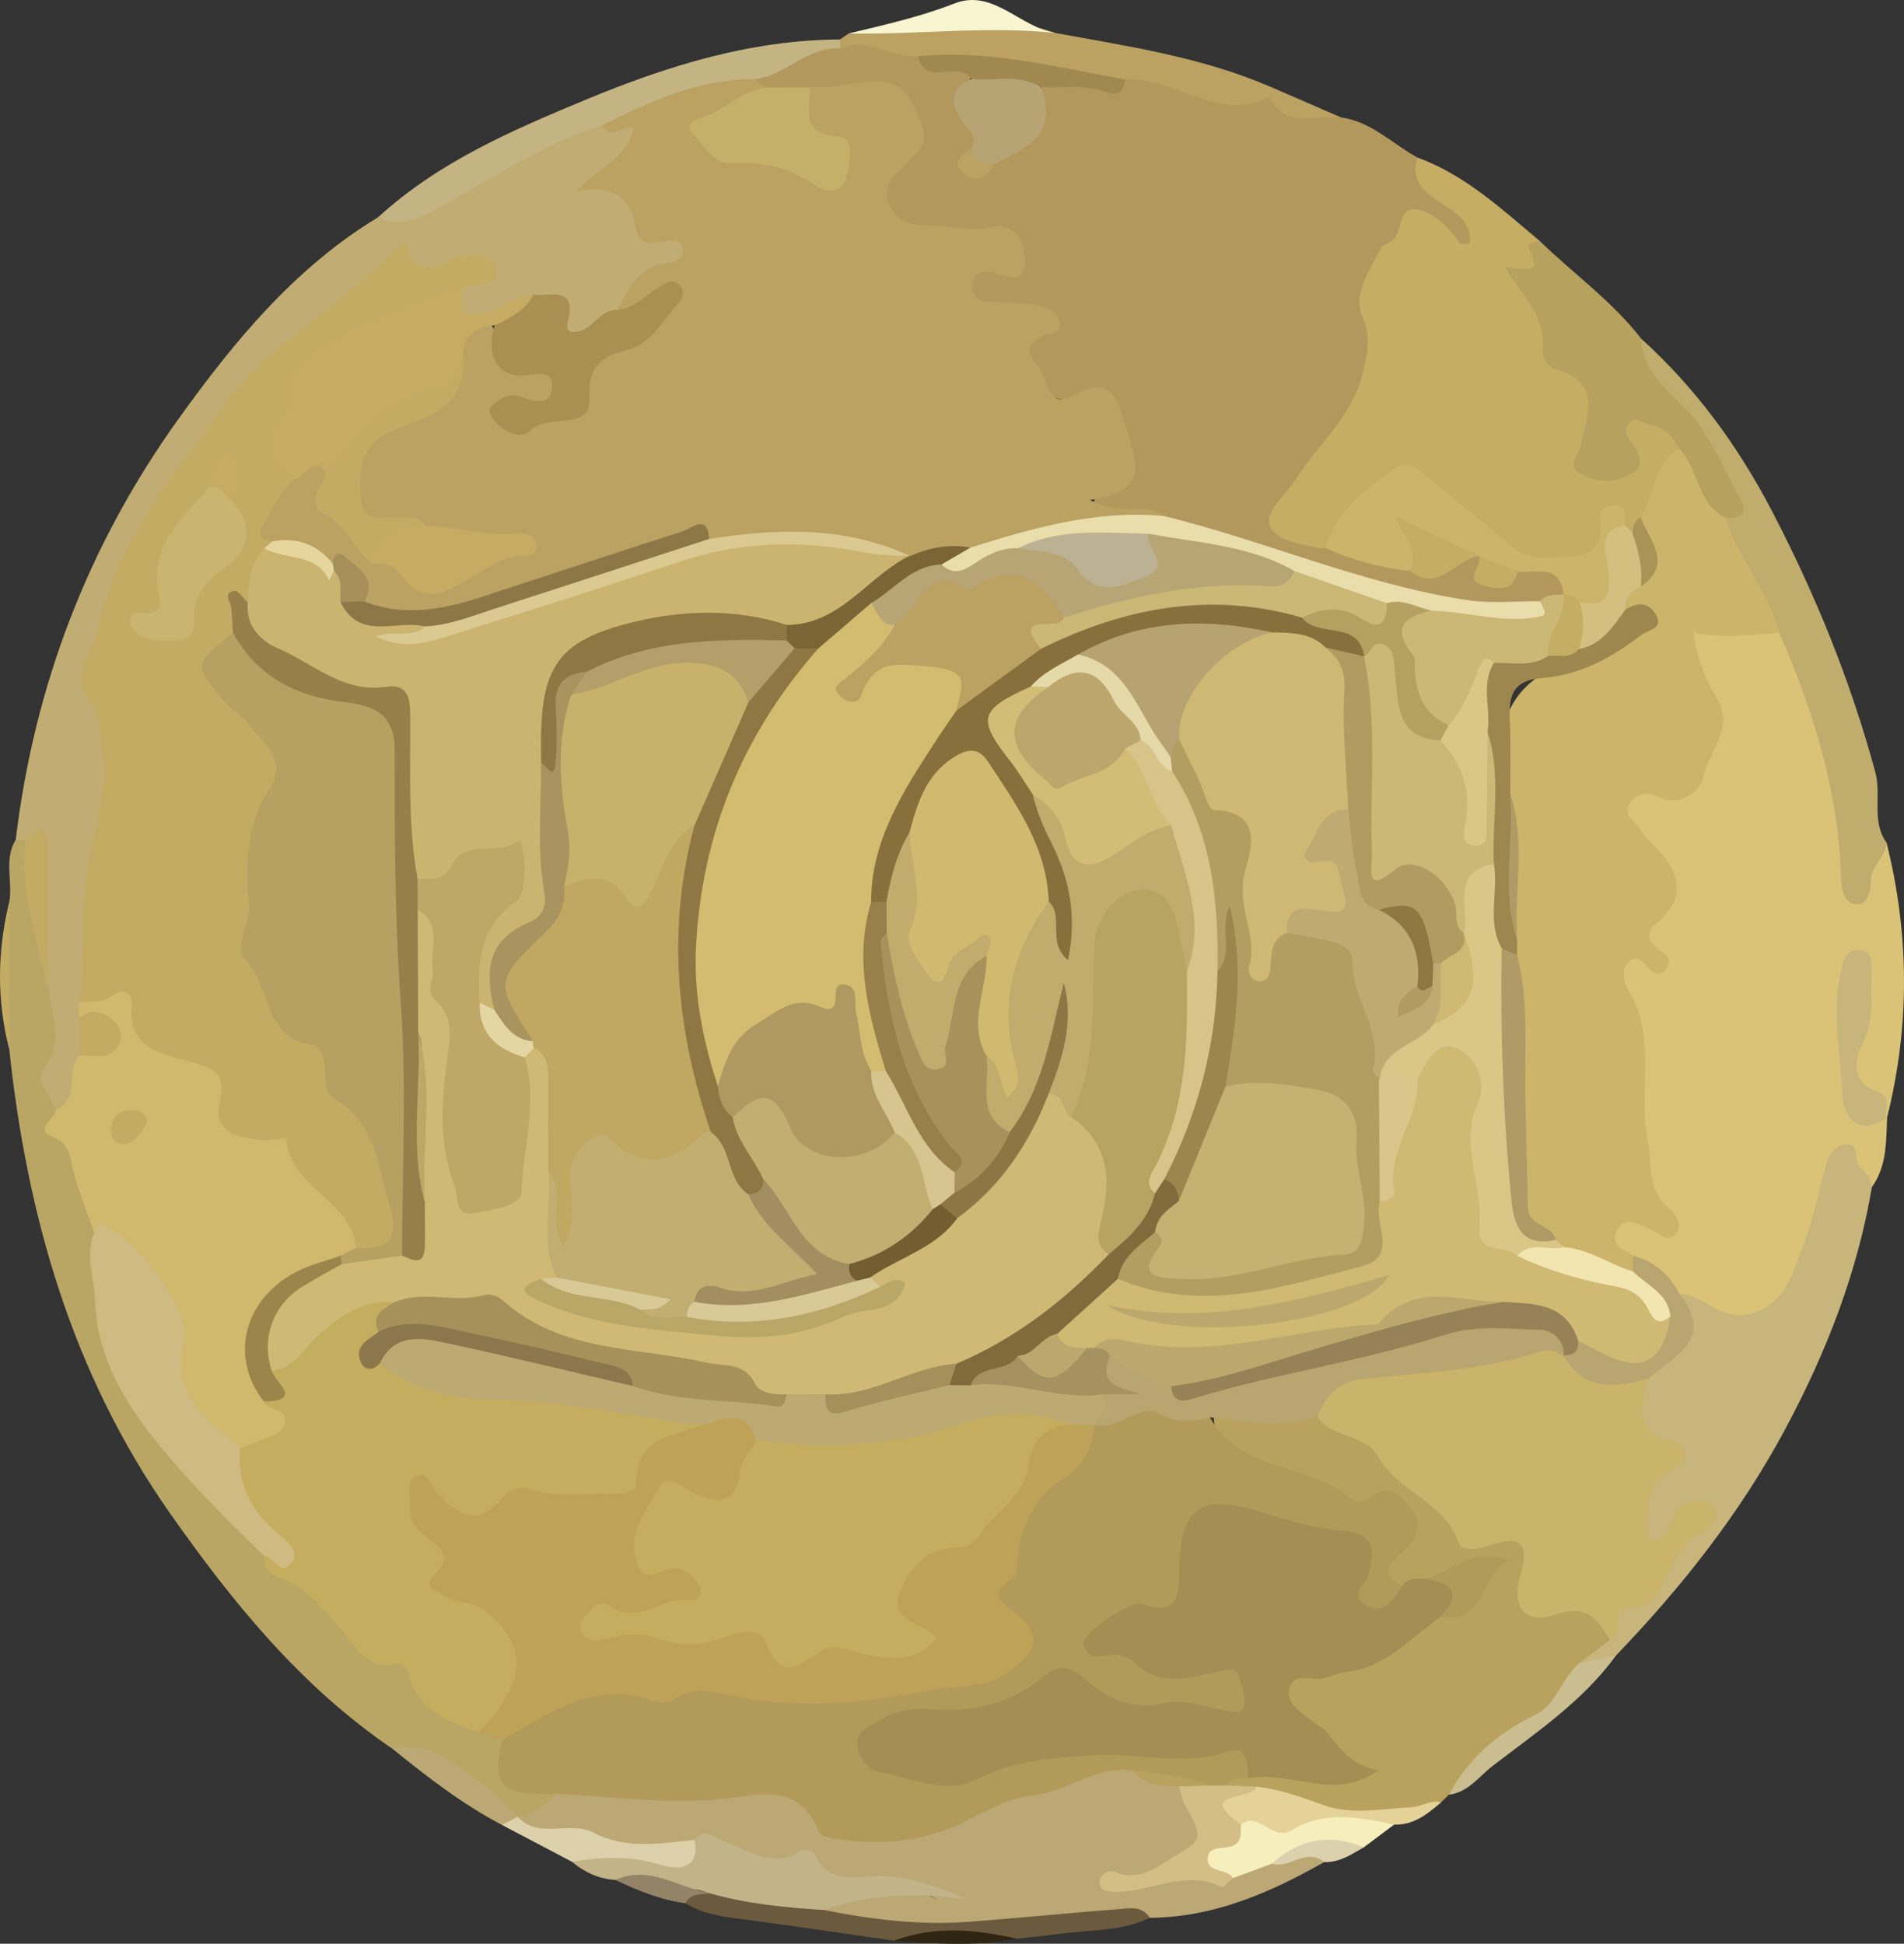 <?xml version="1.0" encoding="UTF-8"?><svg id="a" xmlns="http://www.w3.org/2000/svg" viewBox="0 0 870 888.33"><rect x="0" y="0" width="870" height="888.33" fill="#333333" stroke="none"/><defs><style>.b{fill:#f6efbd;}.c{fill:#d3bf85;}.d{fill:#c3b388;}.e{fill:#dac377;}.f{fill:#dac68b;}.g{fill:#e4d6a2;}.h{fill:#c3ab64;}.i{fill:#dcd1ad;}.j{fill:#c1ac73;}.k{fill:#816b3c;}.l{fill:#8c774d;}.m{fill:#8e7742;}.n{fill:#bda257;}.o{fill:#cabd90;}.p{fill:#cfb873;}.q{fill:#cfb975;}.r{fill:#d1ba70;}.s{fill:#a9935e;}.t{fill:#cbb776;}.u{fill:#b39e61;}.v{fill:#e4d298;}.w{fill:#bfaa72;}.x{fill:#a9915c;}.y{fill:#b6a062;}.z{fill:#87703c;}.aa{fill:#d3bd76;}.ab{fill:#bba874;}.ac{fill:#e9ddab;}.ad{fill:#bfa768;}.ae{fill:#f2e5af;}.af{fill:#b09960;}.ag{fill:#bdaa73;}.ah{fill:#98804a;}.ai{fill:#c4b484;}.aj{fill:#ab9358;}.ak{fill:#f9f5d1;}.al{fill:#b9a56f;}.am{fill:#c6af68;}.an{fill:#b4a060;}.ao{fill:#d7c590;}.ap{fill:#b29b61;}.aq{fill:#9d864e;}.ar{fill:#c5ac62;}.as{fill:#b3985e;}.at{fill:#b7a474;}.au{fill:#c5ad64;}.av{fill:#c0a862;}.aw{fill:#b9a665;}.ax{fill:#bba162;}.ay{fill:#cab36a;}.az{fill:#c8b16a;}.ba{fill:#7b6536;}.bb{fill:#978257;}.bc{fill:#b49e69;}.bd{fill:#2f2512;}.be{fill:#dcd1aa;}.bf{fill:#bca86d;}.bg{fill:#a7915b;}.bh{fill:#a68d54;}.bi{fill:#cab46f;}.bj{fill:#c5ad5f;}.bk{fill:#8d7747;}.bl{fill:#b7a575;}.bm{fill:#cfb973;}.bn{fill:#b09b66;}.bo{fill:#ccb46a;}.bp{fill:#d0b86c;}.bq{fill:#a0884f;}.br{fill:#e5d9aa;}.bs{fill:#8d7644;}.bt{fill:#d8c489;}.bu{fill:#b9a25d;}.bv{fill:#c5b172;}.bw{fill:#cfba81;}.bx{fill:#9e874f;}.by{fill:#d9c997;}.bz{fill:#b7a362;}.ca{fill:#a28e60;}.cb{fill:#a98f52;}.cc{fill:#b9a768;}.cd{fill:#a58f5b;}.ce{fill:#6b5a3e;}.cf{fill:#d3bc6f;}.cg{fill:#e6d69d;}.ch{fill:#b29b5a;}.ci{fill:#b7a15e;}.cj{fill:#dac687;}.ck{fill:#c7b57b;}.cl{fill:#9c844a;}.cm{fill:#c0ac6d;}.cn{fill:#735e32;}.co{fill:#d4bf80;}.cp{fill:#a68f59;}.cq{fill:#938467;}.cr{fill:#dbc992;}.cs{fill:#b6a371;}.ct{fill:#a69160;}.cu{fill:#bcb193;}.cv{fill:#8e7741;}.cw{fill:#967f48;}.cx{fill:#c1ab6d;}.cy{fill:#bda66b;}.cz{fill:#c2ae70;}</style></defs><path class="as" d="M612.79,53.68c13.89,1.86,23.39,12.1,34.98,18.33,2.66,8.75,8.6,14.66,16.15,19.45,3.95,2.51,7.18,6.05,9.3,10.33,1.94,3.9,2.6,8.22-.83,11.39-3.89,3.6-8.14,1.41-10.7-1.89-11.81-15.2-19.63-6.21-26.22,4.57-6.07,9.93-10.75,20.27-7.04,32.99,4.46,15.28-2.58,29.13-10.19,41.34-6.4,10.28-13.67,20.31-21.18,29.95-15.13,19.43-15.01,20.19,9.79,27.01,12,3.79,24.05,7.38,36.46,9.51,11.41,6.99,19.81-4.8,30.09-4.88,1.53,.54,2.8,1.45,3.81,2.71,3.77,14.96,11.96,6.45,19.11,3.54,9.77-.66,20.02-2.01,19.03,13.01-3.04,4.33-7.73,5.84-12.42,7.38-25.47,5.06-50.21-1-73.93-8.19-32.24-9.76-64.29-20.17-96.8-28.98-7.29-4.9-15.89-2.91-23.82-4.47-8.67-1.7-12.22-7.08-4.2-12.64,14.43-10.01,7.58-21.35,4-32.7-1.74-5.5-5.55-8.07-11.99-7.85-24.57,.84-34.21-15.39-22.34-37.37-6.59-5.12-14.64-2.81-21.93-4.23-6.44-1.25-11.09-4.1-10.83-11.4,.23-6.4,4.36-8.88,10.26-9.87,3.84-.65,11.03,2.01,9.48-5.92-1.06-5.43-6.69-6.08-11.52-5.55-10.07,1.11-19.92-.74-29.63-2.53-17.51-3.22-24.21-18.05-11.83-30.56,12.87-13,1.81-22.44-.36-33.27-1.01-5.02-5.93-2.1-8.92-1.86-9.89,.82-19.56,3.67-29.62,3.42-5.56,.04-11.11,.19-16.62-.75-3.88-.98-7.34-2.48-8.31-6.93,9.98-12.72,24-15.86,39.1-16.44,12.8-7.56,24.43-1.52,36.19,3.07,6.83,7.25,18.9,1.73,25.21,10.27-7.37,11.89,4.56,22.45,2.38,33.99-.82,2.47-4.24,5.4-1.65,7.37,3.33,2.52,5.8-1.82,8.57-3.37,16.22-5.56,18.33-20.51,22.68-34,12-6.48,25.46,2.54,37.48-3.58,8.88-2.73,17.01,1.2,25.41,2.83,12.86,2.49,25.15,9.35,38.86,5.22,5.22-1.57,6.7,3.03,9.84,5.15,7.37,4.97,16.52,3.91,24.68,6.37Z"/><path class="e" d="M862.03,385.11c10.47,41.86,10.71,83.75,.23,125.65-16.33-11.64-21.11-26.17-12.91-45.22,2.63-6.11,2.03-13.63,.11-20.68-7.01,13.07-5.73,50.42-.06,62.3,3.81,7.99,9.54-.51,12.9,3.51-.5,11-.06,22.21-6.95,31.82-5.89-1.38-7.86-8.24-13.27-10.51-7.2,6.53-6.95,15.22-9.14,22.82-2.59,8.96-4.8,17.98-8.97,26.43-12,24.34-25.06,28.94-49.28,17.07-2.62-1.28-5.22-2.59-7.68-4.18-7.24-6.41-13.61-13.99-23.26-17.14-5.13-3.91-11.41-7.74-7.56-15.49,5.11-10.26,14.12-4.27,23.02-3.86-15.82-24.13-10.03-51.24-13.32-76.74-1.11-8.6-1.95-16.76-4.58-25.15-2.53-8.07-7.92-19.53,8.78-19.98,1.23-.03,2.26,.47,3.08,.08-6.62-10.51,2.06-17.43,6.05-25.38,5.88-11.72-5.2-16.49-9.62-23.99-3.72-6.3-11.49-11.52-7.51-20.11,3.62-7.81,11.48-6.04,18.49-6.52,14.09-.97,25.95-25.29,19.05-40.1-19.44-41.77-7.2-32.52,24.67-33.77,3.46-.14,7.01,.35,10.35,1.6,7.73,6.82,12.09,15.96,13.85,25.55,5.53,30.05,19.78,58.25,18.11,93.36,6.55-9.02,7.25-18.26,15.42-21.38Z"/><path class="au" d="M605.62,250.42c-1.17,0-2.38,.2-3.5-.05-8.42-1.85-20.18-3.57-22.05-10.65-1.72-6.5,7.84-14.07,12.31-21.09,10.39-16.3,26.41-29.22,30.65-49.48,1.78-8.5,3.46-15.35-.62-24.76-4.34-10.03,3.63-21.19,8.7-31.08,.48-.93,1.73-1.8,2.77-2.05,8.4-2.02,3.12-18.35,14.75-15.28,7.64,2.01,13.78,8.43,18.57,15.3,.35,.5,2.05,.07,4.25,.07,1.22-10.86-7.28-14.7-14.14-19.26-7.37-4.91-12.8-10.31-9.54-20.07,21.79,7.99,38.4,23.57,55.75,38.06-1.21,12.68-4.1,24.65,3.32,37.61,4.49,7.83,6.19,16.41,14.83,21.98,10.69,6.89,7.58,18.31,6.57,28.64-.47,4.81-5.34,9.99,.52,14.31,2.96,2.18,6.75,1.93,9.94,.14,5.76-3.22,2.39-8.1,1.9-12.43-1.32-11.57,5.08-12.95,13.97-10.19,6.87,2.13,12.92,5.5,13.84,13.81-5.5,10.86-8.88,22.74-15.8,32.93-1.72,2.82-3.48,5.62-6.39,7.41-2.73,.33-4.59-1.09-6.16-3.01-1.16-.88-3.21-3.35-3.77-1.52-2.65,8.57-4.8,17.4-15.91,18.07-12.18,.73-24.38,1.98-34.82-7.25-8.73-7.72-18.08-14.78-27.32-21.92-16.12-12.44-24.62-11.5-37.71,4.8-4.73,5.89-8.16,12.85-14.9,16.96Z"/><path class="j" d="M7.19,383.79c8.42-70.39,33.09-134.8,74.29-192.22,25.38-35.37,53.13-69.21,91.32-92.3,22.77-8.47,45.07-17.65,65.25-31.74,10.54-7.36,23.36-10.45,36.2-12.34,6.05,2.37,15.94-4.53,18.25,4.28,1.94,7.41-5.97,13.17-11.17,18.59-2.49,2.6-5.9,3.63-10.67,4.6,10.03,.7,16.53,5.44,20.62,12.66,3.65,6.44,7.17,11.61,15.61,11.51,4.13-.05,8.2,1.9,8.29,7.13,.08,4.68-2.98,8.15-6.97,9.02-12.08,2.66-17.38,12.99-24.97,20.77-3.53,2.86-7.15,5.63-11.09,7.86-7.35,4.16-14.27,5.59-17.03-5.15-1.69-6.59-6.13-7.38-11.73-6.54-7.43,1.67-13.88,6.23-21.62,6.99-12.88,1.27-15.24-2.07-11.28-16.39,2.01-2.11,4.96-3.05,6.89-5.37-26.82-5.94-38.41-1.11-57.6,12.63-33.94,24.29-59.32,55.78-81.82,89.89-16.06,24.35-25.77,51.9-34.54,79.63-1.31,4.14,.89,7.83,2.18,11.75,7.19,21.81,11.33,43.81,1.61,66.07-1.9,4.35-3.15,8.9-2.95,13.61,.83,19.92-1.75,39.63-3.51,59.4,.08,2.65,.08,5.29,.12,7.94-.03,5.58-.08,11.15-.95,16.68-3.66,9.04,.09,22.25-14.16,25.39-9.17-4.9-12.35-13.17-8.9-22.17,4.5-11.76,2.31-23,.66-34.51-.14-16.94,.25-33.91-.31-50.85-.17-5.14,2.77-12.38-5.94-14.29-1.63-.42-3-1.25-4.09-2.52Z"/><path class="ab" d="M605.08,851.01c-24.78,14.04-50.47,25.26-79.67,25.47-19.86-2.22-39.27,2.76-58.85,4.33-29.73,2.39-59.04,2.71-88.24-3.49-4.27-5.32,.38-7.18,3.87-8.81,14.12-6.6,28.57-10.03,46.32-.13-14.39-9.31-28.12-2.97-39.09-6.89-18.44-6.59-38.21-6.54-56.2-13.93-5.27-2.16-10.29-5.83-16.45-2.77-15.92,2.09-31.75,4.09-47.41-2.07-6.4-2.52-13.31-3.75-20.37-3.35-6.1,.35-11.74-.4-13.01-8.04,4.17-7.83,11.57-11.35,19.26-14.49,12.14-3.2,24.53-.6,36.59-.13,16.95,.66,33.46,1.63,50.4-1.61,11.63-2.22,23.02,1.4,31.47,11.49,7.86,9.39,18.62,11.84,30.2,9.07,15.96-3.83,31.45-8.58,46.94-14.6,19.82-7.71,42.21-16.68,65.49-14.9,7.22,2.9,14.64,5.26,21.89,8.09,22.42,27.26,21.63,30.18-11.51,43.53-3.77,1.52-7.36,3.3-8.26,2.98,12.04-9.41,28.73-3.02,44.63-5.29,6.22-2.83,12.62-5.12,19.1-7.26,7.63,.86,16.73-10.07,22.89,2.78Z"/><path class="bu" d="M662.01,820.24c-1.19,1.17-2.38,2.34-3.58,3.51-20.09,8.56-39.92,10.59-60.97,1.68-7.41-3.13-16.41-5.4-25.27-4.59-4.61-.27-9.18-.67-12.71-4.18-.41-6.61,4.82-6.83,9.13-8.08,15.27-1.84,30.11,1.33,44.96,4.48,2.22,.41-.54-3.73-.28-1.4,.1,.85-.42,.47-1.7,.33-3.82-.43-7.54-1.99-7.96-5.66-1.15-10.11-7.84-16.38-13.84-23.57-6.14-7.35-7.47-16.8,4.36-18.66,23.73-3.72,44.09-13.4,62.17-28.72q10.99-2.27,25.27-20.68c-11.31,1.65-19.73,8.23-29.59,10.11-4.1,.89-8.2,1.87-12.44,1.68-11.99-4.85-7.92-12.06-2.83-19.4,3.01-4.35,6.57-8.68,3.4-14.33-3.18-5.66-8.55-5.33-13.91-4.25-6.73,1.36-12.8-.42-18.38-3.96-9.52-6.03-19.98-9.3-30.82-12.1-15.13-3.91-22.94-13.94-22.41-26.92,15.41-1.75,30.96,1.36,46.34-1.33,25.81,9.38,44.35,28.34,61.8,48.28,5.57,6.36,10.58,10.28,19.16,8.66,13.82-2.61,20.19,3.02,17.82,17.17-1.96,11.71,2.33,16.63,14.31,14.36,12.5-2.37,20.13,3.11,23.54,15.07,.02,8.66-8.23,10.31-12.76,15.12-16.44,24.04-44.05,35.84-62.8,57.36Z"/><path class="aw" d="M254.08,819.83c-5.21,4.55-10.05,9.72-17.53,10.49-.81,0-1.62,.02-2.43,.03-12.88-8.55-24.28-19.14-38.99-25.26-5.23-2.17-10.37-4.48-15.88-5.91-41.79-28.45-73.06-66.95-101.67-107.73C33.03,627.93,12.38,555.9,4.25,479.64c-2.36-22.64-2.44-45.27,.06-67.9,1.48-9.26-2.58-19.1,2.88-27.95,1.45,.12,2.9,.24,4.35,.36,8.46,16.9,5,35.74,8.68,53.43,.91,4.36-1.26,9.19,1.84,13.29,.97,12.53,7.85,24.81-2.08,37.55-4.47,5.74,3.42,12.4,5.63,18.66,9.37,17.94,17.63,36.28,20.25,56.65-2.87,38.33,11.31,71.47,35.12,99.57,13.3,15.7,30.7,28.11,42.69,45.43,21.81,14.21,33.51,40.88,60.43,48.8,3.6,1.06,5.5,4.09,6.89,7.35,5.52,12.95,16.73,18.53,29.15,22.55,4.16,1.24,7.92,3.09,10.45,6.8-1.49,17.06,9.67,22.55,23.48,25.61Z"/><path class="ck" d="M721.59,760.11c4.68-3.55,9.36-7.1,14.04-10.65-.09-9.79,2.92-16.15,12.9-21.45,12.82-6.81,14.93-24.38,26.67-33.71-7.01-.04-8.8,6.77-13.07,10.2-6.38,5.12-10.79,3.81-12.27-4.18-1.84-9.99-1.64-19.91,6.53-27.5,5.67-5.27,5.57-9.13-1.02-13.63-11.33-7.74-10.61-18.24-5.63-29.35,.49-1.05,.93-2.26,1.82-2.93,11.94-8.93,20.65-19.25,15.81-35.61,11.07,.4,18.38,11.96,30.9,9.37,17.76-3.66,20.7-18.7,25.8-31.72,4.2-10.71,6.44-22.2,9.36-33.4,1.54-5.89,3.78-12.13,10.25-12.55,6.45-.42,3.01,7.84,6.52,10.72,2.81,2.31,4.74,5.08,5.14,8.77-6.63,39.22-20.84,75.56-39.58,110.6-20.59,38.48-47.22,72.11-77.24,103.38-5.16,3.46-9.72,9.68-16.92,3.65Z"/><path class="cm" d="M862.03,385.11c-.22,6.67-7.23,10.41-7.19,17.48,.03,4.48-1.69,11.28-6.46,10.75-6.72-.74-7.03-8.06-7.23-13.85-1.36-38.85-12.7-75.13-28.23-110.35-11.86-15.78-23.55-31.64-26.1-52.08,7.34-18.2-6.56-29.43-15.58-40.65-7.24-9.02-13.14-19.09-21.07-27.61-3.74-4.01-5.16-9.23-.14-13.91,24.79,22.42,44.23,49.1,59.55,78.49,19.87,38.13,36.04,77.84,47.32,119.51,2.89,10.7-1.93,22.38,5.12,32.22Z"/><path class="ci" d="M750.04,154.89c.2,14.85,12.04,23.37,20.5,32.26,11.55,12.13,16.61,27.15,24.61,40.8,3.88,6.62,.03,9.34-6.81,8.64-8.86,4.39-10.77-3.48-13.31-8.34-3.79-7.26-9.88-14-7.84-23.3-2.76-5.47-6.65-9.69-12.98-10.7-3.23-.52-6.56-4.19-9.7-.92-3.04,3.17-.88,6.54,1.32,9.35,3.62,4.64,5.77,9.97,0,13.64-7.28,4.64-15.97,4.39-23.37,.42-6.76-3.63-1.23-9.01-.13-13.79,3.08-13.39,9.57-28.01-11.02-33.99-4.33-1.26-6.9-6.13-6.51-9.66,1.68-15.26-9.66-24.26-16.87-36.99,5.23-1,18.82,5.54,10.45-8.92-.99-1.71,2.81-2.99,5.14-3.31,15.43,15.02,33.19,27.61,46.51,44.81Z"/><path class="ax" d="M419.35,25.75c-11.98,.74-22.89-8.9-35.33-3.65-1.16-.84-1.58-1.72-1.26-2.64,.32-.94,.66-1.42,1.03-1.42,1.33-.91,2.66-1.82,3.99-2.73,31.53-2.59,63.05-11.41,94.61-.21,32.96,6.02,66.21,10.91,97.35,24.24,11.04,4.73,22.04,9.55,33.05,14.33-11.46-1.34-25.21,5.51-32.91-9.23-23.77,12.03-43.36-9.75-65.85-8.12-23.14,3.63-45.15-5.08-67.86-6.48-8.85-.55-18.68,2.15-26.81-4.1Z"/><path class="ai" d="M383.79,18.04c.08,1.35,.16,2.7,.24,4.05-14.94-.95-24.74,12.17-38.63,14.08-23.18,7.87-46.2,16.3-70.31,21.1-25.51,7.88-47.43,22.57-70.53,35.27-8.02,4.41-19.56,12.84-31.76,6.72,27.45-25.15,60.93-39.6,94.72-53.64,37.3-15.5,75.37-27.37,116.26-27.59Z"/><path class="d" d="M317.32,840.86c4.88-5.88,8.7-1.09,13.53,.62,11.24,3.99,22.18,13.2,35.23,4.19,1.2-.83,5.45,.19,5.99,1.38,7.12,15.81,20.44,9.54,32.43,10.39,12.69,.9,25.15,4.98,37.45,10.63-22.51-3.15-44.24-2.64-65.41,4.85-17.69,7.79-34.36-1.22-51.46-3.1-14.46-4.21-28.52-10.15-43.9-10.66-7.55-.48-14.06-3.46-19.8-8.27-2.83-11.12,5.27-7.6,9.3-5.95,11.96,4.91,24.75-2.38,36.79,3.5,3.21,1.57,8.71-2.12,9.85-7.57Z"/><path class="ce" d="M324.48,865.3c17.01,4.88,34.5,6.48,52.06,7.62,21.59,4.29,43.36,7.03,65.4,5.41,23.11-1.69,46.16-4.04,69.26-5.82,4.99-.38,10.7-1.68,14.2,3.97-13.26,6.42-27.85,5.4-41.9,7.4-6.27,.89-12.59,1.45-18.88,2.16-18.73-1.54-37.46-3.19-56.1,.87-24.3-3.46-48.57-7.11-72.9-10.27-7.96-1.03-15.55-2.61-22.44-6.82,.57-9.46,6.41-5.81,11.29-4.53Z"/><path class="b" d="M581.12,851.78c-5.92,2.18-11.84,4.37-17.76,6.55-5.88,.2-11.97-.11-14-6.77-1.98-6.46,4.28-8.39,8.08-11.34,3.21-2.49,5.42-5.72,7.84-8.86,23.92,.41,48.18-8.32,71.74,2.52-4.63,3.47-9.26,6.94-13.89,10.41-14.38,.4-28.97-.46-42,7.49Z"/><path class="v" d="M637.02,833.88c-15.81-3.42-31.95-6.45-46.67,2.5-9.26,5.63-14.89-9.11-23.36-2.54-6.73,1.82-10.22-2.32-10.81-7.71-.67-6.07,5.38-6.45,9.61-7.69,2.68-.78,5.77,.09,8.19-1.92,11.07,1.16,21.15,5,31.64,8.72,11.79,4.19,26.25,1.39,39.5,.69,4.34-.23,8.51-3.45,13.33-2.19-6.2,5.37-12.53,10.44-21.42,10.14Z"/><path class="be" d="M317.32,840.86c2.3,10.63-3.77,14.99-15.93,11.25-13.25-4.06-26.59-3.54-40.01-1.23-10.67-5.61-21.33-11.23-32-16.84,1.29-3.32,3.2-5.46,7.13-3.75,0,0,.04,.04,.04,.03,9.82,10.63,23.67,1.4,34.88,7.32,14.46,7.64,30.38,4.82,45.89,3.22Z"/><path class="o" d="M721.59,760.11c5.64-1.22,11.29-2.43,16.93-3.65-15.17,20.91-36.41,35.21-56.46,50.58-6.17,4.73-11.22,12.16-20.04,13.19,8.96-16.66,22.47-28.28,39.41-36.46,10-4.83,12.08-16.91,20.17-23.66Z"/><path class="ak" d="M482.39,15.1c-31.55-3.35-63.07,.81-94.61,.21,16.3-3.95,32.55-7.54,48.39-13.74,17.63-6.9,30.1,11.08,46.22,13.54Z"/><path class="ab" d="M236.51,830.29c-2.38,1.25-4.76,2.5-7.13,3.75-18.17-9.51-34.25-22.02-50.11-34.86,19.4-3.94,31.8,9.76,45.3,19.26,4.05,2.85,8.42,7.42,11.95,11.85Z"/><path class="i" d="M581.12,851.78c12.44-11.23,26.38-14.11,42-7.49-5.65,3.22-11.09,6.99-18.04,6.72-8.21-6.75-15.89,3.19-23.96,.77Z"/><path class="cq" d="M324.48,865.3c-4.12,.62-8.86-.31-11.29,4.53-11.35-1.52-21.77-5.79-32-10.67,15.72-7.05,28.92,3.68,43.29,6.14Z"/><path class="h" d="M4.31,411.74c-.02,22.63-.04,45.26-.06,67.9-5.86-22.64-5.49-45.27,.06-67.9Z"/><path class="bd" d="M408.53,886.91c18.6-6.94,37.33-5.13,56.1-.87-18.65,3.6-37.37,2.21-56.1,.87Z"/><path class="ax" d="M275.09,57.28c22.24-11.02,44.67-21.4,70.31-21.1,1.55,2.85,4.23,3.56,7.17,3.77-3.39,10.76-15.36,7.58-22.28,13.66-8.59,7.55-6.89,12.31,1.7,14.47,14.53,3.66,29.83,4.08,43.26,12.02,2.71,1.6,5.76-.65,6.75-3.77,1.69-5.31-.43-9.23-5.46-11.26-13.62-5.5-13.31-14.46-6.55-25.17,4.66-.24,9.42,.02,13.98-.81,25.28-4.61,30.75-1.7,37.84,20.34,2.06,6.4-2.3,9.68-5.84,13.48-5.44,5.85-13.63,10.76-9.69,20.58,4.08,10.17,13.44,9.22,22.33,9.74,7.94,.46,15.3,2.75,23.84,.57,9.42-2.41,15.33,4.32,15.84,14.02,.66,12.38-6.88,8.85-13.96,6.97-4.85-1.29-9.76-.63-9.94,6.11-.18,6.62,4.71,7.01,9.64,7.2,6.4,.25,12.91,.03,19.14,1.21,4.41,.83,9.89,2.66,11.09,7.56,1.47,6.04-5.01,5.13-8.19,6.78-11.33,5.9-1.88,12.07,.32,17.15,2.34,5.4,3.81,15.95,13.97,9.99,16.35-9.6,20.51,.7,23.79,13.31,3.68,14.17,13.54,30.31-16.06,34.38,13.58,7.86,25.09,.67,33.71,7.3-2.02,3.31-5.36,5.06-8.84,4.81-26.24-1.9-50.69,6.93-75.7,12.34-11.15-.09-21.96,3.63-33.18,3.02-28.57-8.67-57.81-8.67-87.2-6.71-8-5.27-15.37-1.54-23.18,1.07-32.12,10.73-64.08,22.07-96.88,30.59-13.14,3.41-26.55,4.7-39.14-2.65-6.72-5.83-2.57-21.54-17.86-19.67-8.35-5.17-17.44-7.78-27.26-8.03-7.26-2.14-8.39-6.72-5.72-13.3,3.31-8.17,7.92-15.27,15.06-20.58,5.66-3.53,10.71-10.92,18.3-3.13-3.56,19.81,12.69,27.93,23.33,39.34,3.92,1.27,8.05,2.53,10.82,5.56,8.95,9.78,18.56,8.01,28.36,1.99,6.49-3.99,13.04-7.75,20.5-11.21-13.5-.8-26.76-2.79-39.75-6.28-3.41-.84-6.85-1.34-10.33-1.81-8.63-1.16-21.24,3-22.7-10.17-1.36-12.27-2.5-26.19,11.82-33.93,6.15-3.33,11.77-7.89,18.51-9.81,11.31-3.22,15.95-10.84,16.27-21.93,.51-10.53,4.61-17.91,16.34-18.5,6.48,9.17,8.57,23.18,25.1,21.14,3.84-.47,7.19,4.08,7.16,8.66-.03,5.41-3.62,8.26-8.59,9.66-4.48,1.25-9.39-1.26-13.74,1.57,11.04,6.44,29.32,.66,31.51-10.99,2.02-10.77,8.33-16.43,17.47-19.94,9.71-3.72,16.76-10.11,22.37-19.67-8.47-1.1-13.9,10.62-22.48,4.4,5.06-9.98,9.87-20.12,23.09-21.46,3.58-.36,7.35-2.13,6.76-6.41-.67-4.82-5.5-4.21-8.46-3.51-8.91,2.12-12.02,1.37-13.95-9.86-1.82-10.58-12.86-16.97-26.7-12.53,9.08-10.45,23.23-14.45,26.53-28.99-3.77-2.46-10.39,5.91-14.35-1.61Z"/><path class="bo" d="M605.62,250.42c4.95-16.47,17.57-26.26,30.75-35.71,6.39-4.58,10.52-1.27,15.31,2.79,12.89,10.9,26.3,21.18,39.06,32.22,8.2,7.1,17.21,4.82,26.47,4.52,11.82-.38,15.25-6.37,13.85-17.04-.64-4.89,3.76-6.2,6.73-6.27,6.44-.15,4.2,5.5,4.83,9.12-5.69,7.09-3.33,15.39-3.84,23.36-.56,8.89-1.53,18.45-14.95,15.25-3.01-1.12-5.76-2.69-8.08-4.96-.42-.67-.83-1.35-1.24-2.02-1.66-14.32-12.68-9.69-21.06-10.41-8.8,4.83-13.28-.98-17.61-7.15l-.02-.03c-6.96-4.68-16-1.42-22.99-6.05-1.91-1.27-3.99-2.29-7.76-4.83,4.04,7.25,5.37,13.11-.87,17.71-13.44-1.38-26.29-4.92-38.57-10.51Z"/><path class="am" d="M369.98,39.91c.13,9.93-4.63,21.27,13.37,22.51,7.65,.53,4.86,12.29,3.45,18.39-1.63,7.06-8.4,7.95-14.11,4.03-11.52-7.93-23.83-11.2-37.85-10.26-8.59,.57-12.74-7.44-17.84-12.86-3.04-3.23-2.51-6.33,2.34-7.6,11.77-3.09,20.15-14.13,33.22-14.17,5.81-.01,11.61-.03,17.42-.04Z"/><path class="t" d="M703.74,274.77c2.9-3.44,6.97-2.82,10.78-3.08,0,0-.02,0-.02,0,6.64,11.15-1.77,19.58-5.2,28.92-5.97,7.26-14.1,7.23-22.37,6.66-8.74-.94-9.47,6.69-12.69,11.76-3.5,5.51-4.57,13.67-13.81,13.31-11.19-2.4-17.17-9.03-17.35-20.73-.06-4.05-1.03-8-2.35-11.93-6.29-18.76-6.19-18.79,13.48-23.74,13.16-.14,25.99,4.62,39.29,2.78,3.72-.52,8.38,1.4,10.24-3.94Z"/><path class="ac" d="M703.74,274.77c3.12,6.4,3.14,6.53-3.02,7.47-15.67,2.38-30.85-2.82-46.36-3.1-7.12,1.89-14-1.18-21.04-.98-14.59-4.03-29.83-6.09-43.19-13.97-21.45-9.24-44.35-12.15-67.14-15.59-18.9-.51-37.75-.45-56.11,4.99-6.73,1.79-13.09,4.44-19.28,7.68-6.29,3.29-12.89,6.01-18.53-1.41,1.5-8.11,8.2-8.46,14.37-9.6,28.75-9.09,57.65-17.28,88.35-14.44,46.66,11.43,91.02,31.27,138.8,38.46,10.83,1.63,22.09,.41,33.15,.5Z"/><path class="at" d="M475.5,39.76c8.56,21.06-6.35,28.05-21.08,35.15-6.81,2.59-13.15,4.48-10.58-7.03,2.98-5.09-.49-7.41-3.31-11.35-4.84-6.78-8.84-15.45,3.34-20.36,11.43-6.59,22.29-8.22,31.62,3.59Z"/><path class="bq" d="M475.5,39.76c-9.99-6.06-21.05-2.65-31.62-3.59-5.86-8.92-20.99,3.96-24.52-10.42,32.32-3.24,63.35,4.96,94.68,10.59-.41,4.99-3.07,7.82-7.93,5.92-10.04-3.92-20.4-1.8-30.6-2.49Z"/><path class="au" d="M644.19,260.94c4.85-10.1-3.33-15.6-6.84-25.02,12.82,6.06,25.65,12.12,38.47,18.18-10.77,1.25-18.33,17.33-31.63,6.83Z"/><path class="au" d="M675.84,254.13c5.87,2.38,11.74,4.77,17.61,7.15-2.33,10.5-10.92,7.63-16.48,5.93-7.78-2.37,.18-8.66-1.14-13.09Z"/><path class="ax" d="M443.85,67.88c.37,7.09,5.48,7.05,10.58,7.03-3.17,5.82-7.75,9.5-13.74,4.62-6.3-5.12-1.84-8.8,3.17-11.65Z"/><path class="bo" d="M767.18,204.93c9.08,9.19,8.07,25.12,21.15,31.64,5.62,18.73,20.08,33.32,24.59,52.57-12.92,1.27-25.85,2.57-38.94,.06,1.23,11.8,5.27,21.17,10.86,30.55,7.59,12.74-3.98,23.97-6.71,35.67-1.47,6.31-10.37,14.1-21.31,8.43-4.15-2.15-9.51-1.13-12.25,3.75-2.71,4.82,1.8,7.28,4.17,10.37,1.42,1.84,2.54,3.98,4.2,5.56,13.28,12.69,20.73,25.6,2.14,39.97-.43,.33-.64,.97-.88,1.5-3.9,8.8,12.28,9.79,7.69,17-6.53,10.24-10.35-7.92-16.79-3.1-4.38,3.27-3.62,9.35-1.41,12.85,13.67,21.58,4.74,45.99,9.06,68.75,2.14,11.27-.44,23.26,10.13,31.96,2.9,2.39,5.81,7.33,3.13,10.98-4.06,5.52-8.3-.19-12.15-1.68-5.34-2.07-11.02-6.82-15.05,.72-3.65,6.83,3.59,8.39,7.34,11.41,1.9,2.32,2.23,4.76,.56,7.35-12.68,3.05-22.22-5.64-33.24-8.86-2.55-1.35-4.89-3-7.06-4.91-8.12-5.66-11.25-12.76-12.42-23.26-2.61-23.37-1.78-46.66-1.93-69.97-.08-12.32-1.19-24.43-3.3-36.51-.2-3.02-.22-6.04-.22-9.07-.59-20.8,1.46-41.66-1.27-62.39-1.72-6.22-1.74-12.64-1.85-19.04q-.59-34.84,32.58-45.04c9.63-2.94,17.96-8.31,26.3-13.54,7.46-4.68,1.09-7.09-2.44-9.68-2.8-5.86,.52-9.61,4.46-13.15,12.71-8.43-.05-19.81,3.35-29.31,6.36-10.22,5.8-24.29,17.5-31.55Z"/><path class="ck" d="M862.29,510.67c-13.92,9.74-20.03-1.12-20.53-10.89-.93-18.33-4.57-36.8-.75-55.31,1.18-5.69,2.61-11.12,9.25-10.19,6.33,.89,4.79,7.13,4.76,11.53-.09,10.99,1.19,21.97-4.5,32.53-4.21,7.83-2.63,17.35,6.27,20.09,8.71,2.69,3.61,8.37,5.46,12.32,0,0,.03-.08,.03-.08Z"/><path class="al" d="M746.11,581.02c.02-2.38,.03-4.76,.05-7.15,9.8,2.49,16.63,8.59,21.21,17.43,16.62,20.72-2.41,28.4-14.18,38.73-14.29,10.92-27.3,8.85-39.37-6.25-.46-1.62-.46-3.24,.03-4.86,2.41-3.35,4.89-6.64,9.26-7.63,4.15,.13,7.59,2.35,11.28,3.86,15.33,6.25,18.15,4.83,24.48-12.26,.71-10.19-13.25-11.84-12.75-21.88Z"/><path class="co" d="M749.7,268.15c-4.65,1.93-7.03,5.38-7.02,10.44-1.05,12.95-7.89,19.38-21.05,18.69-3.97-7.34-3.97-14.69-.01-22.05,14.57,3.18,14.18-5.63,13.09-15.77-.81-7.61-5.19-17.24,7.91-19.4,1.11,1.22,2.22,2.44,3.34,3.66,8.71,7,9.1,15.27,3.74,24.42Z"/><path class="aj" d="M749.7,268.15c1.1-8.5-1.08-16.5-3.74-24.43,.22-2.94,.75-5.72,3.72-7.24,3.97,10.55,15.12,21.1,.01,31.67Z"/><path class="h" d="M134.6,218.97c-6.87,6.09-10.44,14.43-14.89,22.14-3,5.19,1.69,5.32,4.8,6.29,.66,2.45-.3,4.53-1.44,6.58-4.5,6.28-4.18,14.51-8.35,20.9-8.82,2.8-2.6,12.24-7.37,16.87-11.2,10.27-10.13,19.68,1.63,28.78,3.66,2.84,6.68,6.53,9.98,9.84,10.69,10.76,12.29,22.07,6.55,36.64-11.18,28.4-12.98,57.49,.31,86.18,1.22,2.64,1.36,6.53,3.57,7.87,16.28,9.84,20.91,28.64,32.59,41.6,13.98,15.52,17.87,33.93,21.15,52.79,2.39,13.73-4.1,18.25-20.27,16.48-7.68-16.34-27.7-23.15-32.23-42.31-1.43-6.06-8.79-4.11-13.84-4.79-12.37-1.67-21.14-7.31-20.73-21.21,.25-8.69-4.25-12.02-11.8-14.66-12.52-4.38-25.21-8.34-28.82-24.67-2.06-9.31-14.52,1.28-19.28-6.45,3.36-21.98,.25-44.94,4.85-66.01,3.43-15.69,7.88-30.26,5.94-46.56-1.16-9.76-.58-18.73-7.59-27.71-8.09-10.37,4.01-20.34,5.85-30.81,3.62-20.66,14.39-39.81,24.78-56.84,8.03-13.15,19.75-26.18,28.66-39.55,22.25-33.4,58.89-50.24,86.11-80.89,3.11,13.8,10.03,16.42,20.24,9.42,.94-.64,2.15-1.22,3.25-1.26,6.78-.24,16.96-3.62,18.6,4.31,1.84,8.89-8.15,8.71-14.95,9.16-12.44,10.16-27.71,14.96-42.38,19.79-24.15,7.95-32.75,27.23-40.01,48.23-2.59,7.47,4.31,12.97,5.09,19.83Z"/><path class="bp" d="M36.14,457.86c5.19-.11,10.42,.65,15.12-2.81,6.06-4.45,9.54-.3,9.03,4.87-1.91,19.35,13.92,21.82,25.61,24.99,11.53,3.12,17.7,4.86,14.41,19-3.18,13.69,8.36,15.88,18.56,17.07,3.91,.46,7.98-.44,11.97-.72,1.26,22.61,29.86,27.87,31.79,50.05-.89,3.65-3.6,5.57-6.7,7.14-8.44,3.83-17.27,6.76-24.8,12.62-17.41,13.53-19.56,29.07-6.1,47.92,13.59,14.43,11.03,19.55-13.2,26.57-16.06-4.61-34.37-24.78-33.22-40.35,2.15-29.07-12.05-47.32-35.49-60.81-3.37-9.71-7.52-19.25-9.82-29.21-1.48-6.39-1.63-11.34-9.31-14.57-8.61-3.62,1.03-8.21,1.61-12.53,11.22-4.91,4.26-17.59,10.52-24.61,2.96-4.69,12.44-2.56,11.95-9.9-.42-6.26-8.2-4.54-11.94-7.61,0-2.36,0-4.73,0-7.09Z"/><path class="ar" d="M134.6,218.97c-12.85-8.31-15.18-18.22-4.25-29.82,6.48-6.88-1.86-17,9.51-25.13,22.29-15.94,46.52-25.27,72.04-32.9-2.56,10.05-1.99,15.03,11.29,11.45,7.32-1.97,12.71-7.96,20.47-7.91-.4,11.61-7.09,15.28-17.69,14.03-10.92,.86-15.49,6.82-14.1,17.55-2.8,7.15-5.98,14.13-14.23,16.38-17.14,4.67-29.62,15.49-40.04,29.31-2.1,2.78-4.9,5.13-8.97,3.49-6.83-7.33-9.15,3.2-14.04,3.54Z"/><path class="cb" d="M225.98,148.7c7-3.29,13.99-6.58,17.69-14.03,7.81,.98,20.21-4.65,15.69,12.85-1.5,5.8,4.99,4.66,8.46,2.52,4.72-2.92,7.8-8.59,14.36-8.39,8.05-.82,13.13-7.1,19.58-10.83,2.65-1.53,5.09-3.27,7.89-1.21,3.86,2.84,2.32,6.87,.07,9.18-7.39,7.61-11.36,18.34-23.86,21.36-9.89,2.39-17.57,6.69-16.52,21.87,1.06,15.28-19.15,6.48-27.34,14.97-3.84,3.98-12.31,.58-16.63-5.41-1.43-1.98-2.48-4.29-.45-6.23,3.48-3.33,7.71-5.78,12.64-4.15,6.35,2.1,14.28,5.01,14.72-4.53,.37-8.08-7.19-5.59-13.27-5.14-11.68,.85-16.99-9.22-13.02-22.82Z"/><path class="h" d="M22.06,450.87c-5.77-21.88-12.83-43.56-10.52-66.72,10.61-10.9,10.26-.51,10.39,5.83,.4,20.29,.14,40.59,.13,60.89Z"/><path class="h" d="M36.14,464.95c6.37-4.3,12.02-2.66,16.65,2.64,2.2,2.51,3.5,5.79,1.63,9.49-4.23,8.37-11.94,4.46-18.28,5.38,0-5.84,0-11.68,0-17.51Z"/><path class="ch" d="M254.08,819.83c-25.01,1.04-29.86-3.82-24.6-24.62,15.66-17.16,33.7-24.45,58.28-24.54,52.14-.18,104.75,7.92,156.52-5.47,19.83-5.13,23-11.81,11.69-29.01-2.81-4.27-3.88-8.09-1.59-12.99,9.5-20.33,14.43-43.34,35.19-56.88,5.45-3.55,3.7-12.37,9.59-16.28,17.46-10.61,35.45-9.18,53.67-2.34,13.82,25.65,45.4,20.57,64.54,37.15,2.77,2.4,6.66,1.17,9.76-1.08,8.17-5.92,13.22,.25,17.59,5.39,5.58,6.56,2.98,12.82-2.52,18.57-4.89,5.12-13.81,10.36-1.52,17.18,.59,10.27-5.73,13.95-14.27,12.45-9.08-1.59-9.9-8.95-7.27-16.47,4.04-11.53-1.36-16.13-11.95-17.94-12.69-2.17-25.03-5.71-37.39-9.4-15.8-4.72-25.67,1.87-25.94,18.39-.29,17.31-4.58,28.32-24.65,27.59-5.42-.2-10.93,3.68-13.79,10.07,16.39,7.99,32.34,15.46,51.54,10.28,11.05-2.98,14.5,5.86,15.28,14.41,.96,10.68-6.79,13.2-15.1,11.38-21.75-4.76-46.2,2.96-65.32-14.56-4.9-4.49-11.24-1.86-16.28,1.63-15.1,10.43-31.92,14.03-49.97,13.09-1.75-.09-3.53-.06-5.26,.19-8.07,1.16-18.89,1.37-19.74,10.88-1,11.13,10.46,9.96,18.14,11.66,11.74,2.6,22.74,1.94,34.13-3.13,13.43-5.97,28.27-6.9,42.91-7.8,20.96-1.29,41.86,3.04,62.99-.71,10.23-1.82,17.35,3.46,11.72,15.81-3.83,.14-7.93-.58-10.65,3.24-2.06,2.29-4.72,2.85-7.64,2.7-11.52-2.94-23.24-5.21-34.43-9.39-16.69-2.7-29.71,9.45-45.44,11.2-11.74,1.31-21.75,7.12-32.43,12.47-17.91,8.98-41.04,11.4-62.72,6.52-1.01-.23-2.33-1.02-2.68-1.89-9.52-23.73-27.09-17.07-46.25-15.24-24.41,2.34-49.4-1.41-74.14-2.54Z"/><path class="c" d="M552.76,816.03c2.35-.01,4.69-.02,7.04-.03,4.72,.17,9.45,.35,14.17,.53-.84,6.37-28.8,1.8-6.99,17.32-.14,3.9,.85,8.3-4.38,9.96-4.03,1.28-10.69-.38-10.74,5.87-.06,6.54,8.87,4.01,11.51,8.67-1.77,1.43-4.34,4.48-5.18,4.06-17.28-8.63-33.57,3.33-50.4,2.13-3.34-.24-5.88-1.7-5.22-5.18,.63-3.3,4.31-4.98,6.83-3.9,11.52,4.91,20.1-2.85,28.19-7.61,12.49-7.35,11.73-8.48,3.77-23.16-1.34-2.47-1.66-5.49-2.45-8.26,4.55-2.88,9.19-2.34,13.87-.39Z"/><path class="bu" d="M552.76,816.03c-4.62,.13-9.25,.26-13.87,.39-7.87,.04-15.65-.17-21.16-7.11,11.88,1.18,23.83,2,35.03,6.73Z"/><path class="bh" d="M570.45,812.76c-.44-6.44-.24-15.34-9.83-12.14-19.66,6.56-39.19,.67-58.73,1.48-19.33,.8-38.16,2.45-55.99,11.17-14.88,7.28-29.53-1.08-44.07-3.3-4.77-.73-10.07-6.53-10.13-13.12-.06-6.47,5.93-7.93,10.35-10.64,7.32-4.49,15.26-5.73,23.61-5.02,18.85,1.59,36.17-2.62,50.84-14.75,7.28-6.02,12.11-5.43,19.26,.87,10.08,8.89,21.41,14.57,36.65,11,8.43-1.97,18.28,1.91,27.44,3.43,3.52,.59,8.07,2.09,8.71-2.35,.61-4.24-1.18-9.02-2.65-13.31-1.41-4.12-4.15-3.4-8.25-2.43-13.76,3.23-28.14,8.06-40.23-4.78-1.08-1.14-3.17-1.3-4.76-1.99-5.77-2.51-14.84,4.35-17.71-5.34-1.32-4.45,21.4-20.53,27.22-18.47,16.12,5.68,16.41-4.05,16.63-15.18,.59-30.3,9.72-35.96,39.65-26.18,11.57,3.78,23.66,7.11,35.71,7.96,15.04,1.06,13.51,9.74,11.32,19.34-1.13,4.98-9.56,9.98-1.09,14.64,8.51,4.67,12.39-2.83,16.26-8.72,2.56-4.1,6.71-3.35,10.57-3.48,4.96,2.24,12.77-4.45,15.44,4.84,2.13,7.43-4.08,9.48-8.44,12.67-13.72,9.68-25.17,23.21-43.39,25.29-3.38,.39-6.62,1.95-9.97,2.76-5.3,1.29-13.28-3.03-15.51,4.02-2.57,8.12,5.9,11.54,10.84,16.08,1.68,1.55,4.33,2.23,5.63,3.98,8.59,11.54,13.83,15.87,23.86,18.02-19.9,14.62-40.24-.34-59.25,3.65Z"/><path class="ay" d="M714.4,619.62c9.45,16.42,23.83,14.48,38.78,10.42-3.89,12.45-6.86,24.17,10.91,28.95,6.37,1.71,8.6,8.21,1.87,11.49-15.44,7.52-12.8,20.38-12.56,33.96,8.19-.42,9.17-6.3,11.05-11.5,2.22-6.11,7.38-6.8,12.95-6.52,3.11,.16,6.11,.94,6.61,4.4,.85,5.79-3.57,8.08-7.75,10.36-7.13,3.88-10.32,11.21-14.08,17.59-4.31,7.31-4.95,16.36-17.55,15.66-8.31-.46-2.79,11.73-9.01,15.03-5.54-9.57-10.75-16.54-24.74-11.56-13.34,4.75-20.5-3.05-16.36-17.2,4.85-16.6-.15-19.32-14.85-14.1-4.35,1.54-11.92,2.36-13.12-1.29-6.25-19.04-27.67-23.32-36.59-39.25-6.22-11.1-21.13-8.52-27.93-18.43-2.19-14.17,7.76-18.75,18.29-20.93,10.8-2.23,21.92-4.7,32.77-5,13.67-.38,26.5-2.96,39.58-6.23,7.27-1.82,16.25-6.16,21.73,4.14Z"/><path class="al" d="M714.4,619.62c-3.15-1.32-6.02-3.41-9.86-2.15-26.86,8.78-54.92,9.88-82.69,12.87-10.39,1.12-16.33,7.95-19.82,17.29-16.39,5.56-32.8,2.4-49.2,.08-7.8,1.93-14.47,3.16-22.95-1.6-9.41-5.28-18.82,8.08-29.79,5.1-.3-.7-.6-1.4-.9-2.1,1.3-5.04,1.04-10.81,6.43-13.99,2.32-.04,4.63,.31,6.95,.24q-11.17-3.95-5.4-16.7c11.61,1.01,20.69,7.96,30.62,12.94,9.93,5.12,19.43,.59,28.58-2.03,19.5-5.6,38.91-11.54,58.94-14.86,23.29-3.85,45.44-14.37,69.89-11.61,10.39,1.17,22,.09,19.42,16.33l-.21,.19Z"/><path class="ch" d="M658.25,738.96c10.45-10.95,4.96-15.52-7-17.52,11.86-3.21,21.61-14.62,37.84-8.54-12.93,6.97-9.76,29.55-30.84,26.06Z"/><path class="n" d="M500.08,651.21c-1.42,11.09-4.45,18.71-16.11,25.86-8.99,5.51-17.38,19.45-18.94,33.29-.45,4.04,.53,8.83-3.08,11.43-8.64,6.21-6.27,9.53,1.34,15.13,12.89,9.48,11.13,17.86-2.2,27.08-10.97,7.59-23.48,6.07-35.27,8.35-30.74,5.97-61.63,9.3-92.86,2.27-7.59-1.71-15.87-3.76-23.72,1.38-2.63,1.72-7.22,2.48-10.11,1.44-27.37-9.85-48.07,5.51-69.64,17.77-3.52-1.17-7.04-2.34-10.56-3.51-1.29-7.75,4.71-12.8,7.3-19.06,6.92-16.76,4.37-26.26-11.98-34.18-11.62-5.63-25.16-8.43-19.38-26.72,1.13-3.57-3.83-6.86-6.3-10.06-4.55-5.88-5.9-12.6-5.2-19.79,.4-4.06,.89-8.37,5.13-10.47,4.46-2.21,8.35,.07,10.78,3.33,9.62,12.96,19.43,13.52,32.51,3.91,9.02-6.63,20.44-.15,30.79-.19,12.88-.05,23.51-.2,28.68-15.84,4.28-12.95,19.39-10.86,29.78-15.33,11.27-3.89,22.24-6.85,26.64,9.14,.34,6.68-3.3,12.33-5.06,18.48-3.72,12.99-13.04,15.08-24.85,12.22-13.2-3.2-23.25,5.41-22.68,18.9,.33,7.86,5.46,7.29,11.06,7.4,8.25,.15,15.77,3.44,16.62,12.36,.97,10.11-8.56,8.74-14.8,11.11-10.92,4.14-22.29,4.07-33.73,4.93,20.16-1.54,39.69,8.35,60.03,2.35,4.83-1.42,10.75-1.89,15.39,1.35,23.28,16.24,47.71-1.56,71.25,5.35-19.53-15.85-17.74-35.71,5.97-44.94,20.38-7.93,32.28-21.33,40.19-40.74,3.99-9.79,10.77-18.44,23.5-18.14,3.69,.17,6.97,1.29,9.56,4.03l-.04,.09Z"/><path class="bj" d="M320.86,651.23c-13.31,5.1-30.47,5.45-30.16,26.64,.06,3.98-5.98,5.02-10.23,4.82-12.21-.58-24.67,2.18-36.6-1.75-5.89-1.94-10.48-1.02-14.14,3.48-11.34,13.93-20.92,8.04-30.23-2.36-2.83-3.17-3.66-10.44-9.74-7.36-4.64,2.35-1.94,8.5-2.43,12.97-.72,6.61,2.97,11.24,7.66,14.93,6.28,4.93,12.25,8.69,3.32,17.27-5.7,5.47,1.66,7.23,5.23,9.63,5.4,3.62,12.28,2.08,17.84,6.5,20.11,15.99,19.66,31.84-2.47,55.72-13.61-4.84-27.5-9.36-31.87-25.62-.83-3.11-2.59-6.08-5.61-5.5-14.95,2.87-19.54-9.76-27.01-17.73-8.25-8.81-15.53-18.51-27.83-22.31-4.36-1.35-5.9-5.24-6.08-9.61,6.37-1.46,7.08-4.05,2.22-8.69-6.25-5.97-12.46-12.09-14.67-20.96-1.69-6.75-3.72-13.53,1.86-19.58,3.18-1.23,6.36-2.48,9.55-3.7,4.19-1.6,9.46-2.28,10.66-7.44,1.76-7.57-7.9-5.18-9.56-10.05,5.71-4.3-.06-11.44,3.99-16.19,8.25-7.36,15.43-15.97,24.39-22.38,8.84-6.32,17.99-13.5,30.25-8.66,4.55,6.7-7.36,9.04-4.1,15.44-3.5,6.03-8.41,12.44,4.14,13.61,21.84,8.54,44.22,12.73,67.84,13.91,25.03,1.25,50.8,2.19,73.78,15Z"/><path class="bw" d="M109.92,661.69c-2,16.98,5.67,29.71,18.08,40.09,4.22,3.53,9.12,7.59,5.22,12.56-4.96,6.31-8.15-2.96-12.7-3.42-13.17-12.69-26.49-26.07-38.19-39.24-18.85-21.22-37.94-45.92-38.88-77.42-.3-10.25-4.88-20.58-.31-30.89,.63-1.51,1.63-4.38,1.85-4.33,14.84,4,42.77,39.34,39.15,53.52-6.5,25.45,10.93,36.11,25.79,49.13Z"/><path class="ar" d="M194.31,240.03c13.93,.78,27.53,5.06,41.7,3.72,4.09-.39,8.92,.85,9.11,6,.19,5.08-4.71,4.02-7.91,4.34-7.9,.77-14.08,5.14-20.61,9.06-11.47,6.89-23.2,15.04-34.12-1.24-2.89-4.32-7.97-4.43-12.77-4.31,.15-15.54,5.29-19.21,24.59-17.56Z"/><path class="cr" d="M324.04,246.3c31.24-4.84,62.16-5.98,91.8,7.84-.71,.67-1.42,1.34-2.12,2.03-6.7,3.51-13.66,2.17-20.53,.87-35.98-6.79-70.31-1.79-104.18,11.94-29.16,11.82-59.67,19.99-90.12,27.97-10.45,2.74-21.72,5.18-29.88-6.14,6.73-8.79,16.79-4.85,24.61-8.02,23.85-2.63,45.2-13.72,67.94-20.13,15.54-4.38,31.01-9.05,46.07-15.05,4.95-1.97,10.58-5.8,16.4-1.31Z"/><path class="h" d="M194.31,240.03c-11.83,.76-21.72,4.25-24.59,17.56-7.83-6.85-11.24-17.37-21.44-22.69-10.2-5.32,.63-12.85,.36-19.46,15.17-15.93,28.16-34.51,52.27-38.9,4.15-.76,7.34-6.72,10.97-10.28-.85,13.57-6.9,20.71-20.73,26.12-10.97,4.29-26.89,6.69-26.65,28.5,.18,15.45,3.54,16.34,15.16,15.75,5.03-.25,10.67-1.58,14.64,3.4Z"/><path class="bk" d="M324.04,246.3c-32.57,10.61-65.12,21.27-97.71,31.8-10.5,3.39-20.83,7.6-32.06,8.2-9,2.55-18.28,.97-27.42,1.62-7.25,.51-13.76-2.7-12.14-12.37,3.69-3.68,7.63-3.28,11.7-.71,18.5,7.4,36.56,3.56,54.48-2.29,30.37-9.9,60.68-19.99,91.09-29.74,4.31-1.38,11.18-8.33,12.05,3.48Z"/><path class="ba" d="M443.45,250.24c-4.4,2.58-8.8,5.15-13.21,7.73-8.8,8.22-19.98,13.06-29.21,20.68-9.21,6.77-16.18,16.54-27.43,20.62-3.55,.73-7,.46-10.35-.96-2.46-1.31-4.29-3.22-5.44-5.76-.73-2.68-.46-5.23,1.1-7.58,20.82-6.79,35.23-25.35,56.71-30.96,0,0,.22,.14,.22,.14,8.83-3.93,17.97-5.66,27.61-3.9Z"/><path class="cp" d="M166.42,274.85c-3.59,.1-7.19,.21-10.78,.31-4.1-3.46-4.29-8.45-5.21-13.17-.07-1.69,.5-3.13,1.68-4.34,.41-4.26,1.79-6.49,5.98-2.86,6.11,5.3,14.21,9.78,8.33,20.05Z"/><path class="cg" d="M152.11,257.65c.16,1.11,.31,2.22,.46,3.32,1.45,2.8-.1,7.69-1.14,6.9-9.46-7.23-24.31-4.89-30.69-17.25,1.25-1.08,2.5-2.16,3.76-3.23,11.21-1.98,20.45,1.36,27.61,10.26Z"/><path class="au" d="M721.62,275.23c2.52,7.16,2.06,14.31-.12,21.44-2.99,8.61-8.29,6.82-14.01,3.09-1.44-10.31,8.46-17.78,7.01-28.08,2.94,.04,5.57,.7,7.11,3.55Z"/><path class="bx" d="M707.49,299.77c4.8-.45,10.1,1.37,14.01-3.1,10.47-2.04,15.58-10.35,21.18-18.08,5.03-3.07,9.98-3.83,13.64,1.77,4.58,7.02-3.55,7.62-6.18,9.66-13.36,10.36-28.29,18.59-45.33,19.83-12.85,.94-15.45,7.25-14.97,18.16,.51,11.62,.2,23.27,.24,34.91,4.56,22.16-1.52,44.82,3.16,66.97,0,2.22-.01,4.44-.02,6.66-4.53,1.93-7.99-.03-11.16-3.06-7.11-12.57-3.37-26.26-4.11-39.5-.87-19.71,2.33-39.56-2.34-59.12-1.24-11.41-2.74-22.9,7-31.9,8.4-.24,17.12,2.05,24.88-3.19Z"/><path class="an" d="M633.72,275.67c7.45-2.24,13.8,2.08,20.64,3.46-13.26,2.39-18.51,8.18-8.67,20.39,.35,.44,.72,1.04,.71,1.57-.12,12.81,2.13,24.38,15.45,30.33,1.42,3.99-.66,6.52-3.61,8.67-15.65-.22-20.84-5.08-24.46-23.94-1.4-7.3-.78-15.5-11.3-16.29-7.42-9.16-23.43-4.33-28.44-17.42,5.51-9.71,14.44-8.33,22.96-6.42,5.77,1.29,11.19,2.79,16.71-.35Z"/><path class="cj" d="M658.25,338.39c1.2-2.32,2.41-4.65,3.61-6.97,6.98-7.32,10.02-16.78,13.85-25.78,1.55-3.64,2.66-6.75,6.91-2.68-6.17,10.04-1.21,21.11-2.92,31.56,2.94,15.53,.68,31.21,1.33,46.8,.19,4.62-1.3,8.06-6.59,8.25-4.89,.18-8.33-2.82-8.36-7.12-.13-15.19-5.67-29.3-7.83-44.06Z"/><path class="bl" d="M398.13,275.58c10.56-6.13,18.38-17.25,32.11-17.61,5.43,5.35,10.41,2.75,15.5-.71,5.84-3.96,12.06-7.02,19.41-6.69,10.42-2.07,20.11-1.25,29.1,5.42,16.75,12.42,23.66,9.74,27.86-10.12,.2-.97,1.65-1.5,2.76-1.93,22.58,4.27,46.03,5.17,66.66,17.07-.12,12.24-10.01,12.13-17.36,11.63-28.86-1.96-56.08,5.55-83.44,12.57-1.12-.08-2.77,.06-3.28-.67-14.54-20.9-36.17-12.89-55.65-13.97-5.48-.31-6.02,3.18-8.31,6.54-3.57,5.23-10.32,6.89-15.55,10.37-8.56,.39-10.42-4.75-9.8-11.9Z"/><path class="t" d="M485.99,282.2c30.77-9.73,61.93-16.77,94.57-14.21,5.13,.4,8.8-2.3,10.97-6.97,14.06,4.88,28.13,9.76,42.19,14.64,.12,8.34-2.79,13.01-11.18,7.33-9.32-6.31-18.28-5.24-27.6-.73-2.77,2.58-6.23,3.65-9.71,2.69-35.78-9.93-69.09,.08-102.16,12.34-2.2,.82-4.53,1.07-6.89,1.07-5.97-1.28-9.93-5.7-7.83-10.89,3.11-7.73,10.64-7.08,17.64-5.27Z"/><path class="cu" d="M524.87,243.94c-2.19,6.48,12.04,14.63-2.32,20.04-11.13,4.2-21.28,9-30.58-4.15-6.14-8.68-17.43-7.34-26.82-9.26,19.1-9.54,39.54-6.91,59.73-6.63Z"/><path class="cj" d="M682.58,394.76c2.26,12.79-3.38,26.32,3.61,38.67,5.38,8.94,5.43,18.97,5.17,28.8-.75,29.12,1.9,58.08,3.09,87.11,.48,11.7,8.59,13.88,16.48,17.34,1.26,1.11,2.52,2.22,3.78,3.32-5.52,6.45-13.57,4.33-20.48,6.06-15.98,.57-22.55-6.82-23.31-23.12-.77-16.63-6.37-32.95-.53-49.85,1.91-5.52,.58-12.31-4.75-15.84-7.56-5.01-10.95,3.95-16.38,6.26-6.84,1.73-13.63,2.61-20.07-1.45-3.99-8.03,1.61-11.58,7.12-15.1,5.85-3.73,10.67-8.9,16.93-12.03,15.66-10.01,17.43-16.2,11.84-41.77-1.21-7.42-.96-14.73,2.15-21.62,3-6.64,6.77-12.34,15.33-6.79Z"/><path class="bn" d="M710.94,566.68c-15.2,3.35-19.08-5.79-20.31-18.18-3.78-38.27-5.14-76.63-4.44-115.07,2.34,1.04,4.69,2.08,7.03,3.12,5.56,21.58,3.33,43.6,3.76,65.48,.33,16.54,.87,33.08,1.09,49.62,.12,8.77,11.14,7.85,12.86,15.04Z"/><path class="ae" d="M693.25,573.89c6.15-6.86,14.41-2.06,21.47-3.88,11.46,.83,20.73,7.9,31.39,11.01,6.23,6.41,16.08,9.79,17.13,20.53-1.93,5.31-6.21,6.18-9.39,2.58-11.8-13.33-29.19-13.15-44.02-19.06-6.45-2.57-13.72-3.45-16.57-11.17Z"/><path class="bn" d="M693.24,429.89c-7.28-22.03-1.45-44.68-3.16-66.97,7.36,22.03,1.66,44.67,3.16,66.97Z"/><path class="bm" d="M693.25,573.89c14.32,6.98,29.56,11.25,45.1,14.07,6.99,1.27,11.7,4.29,14.68,10.32,2.37,4.8,4.94,8,10.21,3.26-2.77,19.79-12.1,25.8-28.43,18.21-4.63-2.15-9.12-4.62-13.68-6.94-10.19-9.61-22.4-13.7-36.29-13.16-26.23-10.16-47.95,8.09-72,11.7-32.84,4.92-65.26,13.31-98.76,5.75-4.07-.92-8.12-1.15-11.87,1.27-1.78,.67-3.62,1.07-5.52,1.27-7.13,.12-13.38-1.22-15.36-9.46,7-13.35,16.19-24.32,31.36-28.81,35.6,11.88,70.04,3.08,104.45-5.98,14.15-3.73,6.2-17.02,10.53-25,8.71-14.41,5.32-32.54,14.44-46.92,2.08-3.28,2.41-7.65,5.63-10.44,3.9-7.33,8.69-17.66,17.34-14.17,8.89,3.58,14.67,15.02,10.26,25-8.65,19.56,2.39,38.05,.68,57.05-1.15,12.8,12.11,7.77,17.24,12.98Z"/><path class="bb" d="M686.48,595c14.19,.81,29.07,.27,34.65,17.81,.4,4.74-2.15,6.58-6.52,6.62-.04-7.28-5.4-11.53-10.93-11.7-14.3-.44-29.63-2.15-42.79,2.11-38.14,12.33-77.9,17.77-116.1,29.45-5.72,1.75-9.11,.64-9.66-5.76,2.24-5.72,7.27-7.12,12.56-7.81,28.17-3.68,55.64-12.08,82.34-20.15,18.99-5.74,37.59-7.48,56.46-10.56Z"/><path class="bi" d="M120.74,250.63c9.61,5.41,23.63,1.85,29.66,14.56,.72-1.4,1.44-2.81,2.16-4.21,4.55,3.97,2.5,9.36,3.07,14.19,8.73,18.1,25.65,7.8,38.64,11.14-5.92,5.62-13.61,1.36-22.7,4.53,13.9,6.81,25.4,2.26,36.46-1.18,34.95-10.87,69.81-22.06,104.57-33.54,26.53-8.77,53.46-9.13,80.47-4,7.6,1.45,14.97,1.9,22.54,1.89-19.27,9.53-31.55,31.45-56.1,31.61-9.71,2.83-19.74,2.09-29.48,1.32-22.78-1.8-43.18,3.24-63.19,14.65-11.25,6.41-16.6,12.94-15.18,25.66,.77,6.88,.19,13.93,.19,20.91,.19,19.18-.84,38.4,.88,57.54,.63,7.01-.28,14.02-6.19,16.99-16.06,8.07-18.43,22.27-19.31,37.64-3.84,3.85-6.63,.98-9.5-1.46-6.7-16.99-2.43-31.93,9.48-44.78,7.46-8.05,10-16.47,6.93-24.68-17.24-1.96-25.98,22.6-45.54,11.32-9.49-19.94-5.85-41.25-5.83-62.01,.01-13.08-2.39-19.77-17.65-21-16.95-1.36-31.69-11.19-45.18-21.39-6.3-4.76-12.61-11.28-6.73-20.81,.35-8.95,.95-17.82,7.52-24.89Z"/><path class="y" d="M155.65,573.86c2.33-1.19,4.66-2.37,7-3.56,15.17,1.03,20.1-4.41,15.26-19.97-5.48-17.62-6.1-37.13-24.78-47.93-4.4-2.54-4.51-7.86-4.61-12.66-.11-4.88-1.7-11.63-5.51-12.13-22.91-3.04-18.97-26.97-30.77-38.76-5.96-5.95,2.19-16.33,1.53-25.21-1.33-18.04-1.71-36.16,9.12-52.47,9.38-14.13-3.28-22.28-10.33-31.35-2.68-3.45-6.99-5.65-10.09-9.35-14.11-16.87-14.33-16.69,3.98-31.23,19.13,13.37,37.8,27.14,62.31,30,10.59,1.24,14.79,10.09,14.99,20.75,.31,16.37-.43,32.72,.72,49.1,3.96,56.56,4.85,113.22,4.36,169.91-.04,4.71-.59,9.35-2.78,13.64-8.23,8.54-17.89,10.81-29.02,6.58-2.01-1.38-2.47-3.17-1.39-5.36Z"/><path class="cw" d="M183.77,573.84c-.02-38.59,2.08-77.34-.65-115.74-2.74-38.52-2.82-76.95-2.76-115.43,.03-16.58-9.92-20.36-23.4-21.88-21.76-2.45-39.47-11.76-50.51-31.55-.27-3.9-.4-7.82-.86-11.7-.34-2.86-3.98-6.79,1.69-7.47,1.74-.21,3.95,3.52,5.94,5.45-1.12,10.5,6.15,17.56,13.44,20.62,16.15,6.77,29.91,20.75,49.7,17.73,10.08-1.54,11.01,5.35,11.07,13.15,.18,24.92-1.18,49.93,3.38,74.65,3.82,4.36,5.08,9.55,4.94,15.19-.3,18.3,.15,36.61,.34,54.92,.27,25.65-2.6,51.37,1.9,76.91,1.4,7.38,2.34,14.91,0,22.11-2.75,8.49-7.36,12.01-14.23,3.04Z"/><path class="bi" d="M106.45,229.49c10.03,12.02,7.44,22.31-4.65,30.82-8.12,5.72-13.91,12.31-13.03,23.05,.55,6.67-3.02,9.43-9.55,9.39-7.07-.04-14.33,.79-18.94-6.25-2.22-3.39,.3-6.87,2.79-6.53,13.72,1.85,9.44-5.61,8.78-13.62-1.62-19.42,12.88-30.93,24.05-43.87,8.52-5.19,7.59,3.84,10.55,7.01Z"/><path class="ar" d="M106.45,229.49c-3.65-2.14-5.09-7.6-10.55-7.01,.29-1.67,.09-3.68,.97-4.94,2.6-3.75,2.55-11.85,9.18-9.62,5.73,1.93,4.11,8.39,2.62,13.43-.8,2.7-1.48,5.43-2.22,8.14Z"/><path class="cl" d="M155.65,573.86l.51,3.85c.47,4.2-2.34,6.67-5.42,7.99-18.07,7.7-25.93,21.85-26.57,40.8,1.62,5.39,14.75,13.74-3.6,14.01-15.55-19.85-9.64-45.85,13.9-58.76,6.54-3.59,14.1-5.31,21.19-7.89Z"/><path class="h" d="M67.19,513.18c-2.49,4.36-5.27,9.2-10.78,9.72-3.9,.37-5.91-3.48-5.67-7.24,.36-5.5,3.98-8.11,9.29-8.31,3.78-.15,6.87,.9,7.16,5.83Z"/><path class="ag" d="M320.86,651.23c-31.73-3.16-62.67-11.3-95.06-11.51-17.69-.12-37.15-3.81-52.17-16.7,1.62-19.16,16.26-15.79,27.39-14,22.34,3.58,44.3,9.48,66.46,14.24,7.37,1.58,14.73,3.43,21.99,5.5,23.22,5.29,46.44,10.57,70.48,5.61,5.44-1.62,10.84-1.85,16.15,.47,13.42,10.03,26.49,.67,39.44-1.41,6-.96,11.81-4.38,18.31-4.47,3.65-.14,7.29-.39,10.95-.34,20.12-.64,39.79,1.76,58.8,8.64,4.64,6.08-1.68,9.41-3.48,13.87-3.53,0-7.05,.02-10.58,.03-16.08-.64-32.51-.4-47.43,5.1-13.51,4.98-26.72,7.37-40.81,7-9.32-.25-18.54,.18-27.63,2.93-10.91,3.3-20.7,1.39-28.21-7.96-4.47-15.45-15.11-9.21-24.6-6.99Z"/><path class="bf" d="M686.48,595c-28.32,4.7-55.81,12.72-83.29,20.81-22.5,6.62-44.6,14.77-68.06,17.72-9.72-3.84-19.75-7.07-27.93-13.99-3.04,.15-5.47-.9-7.11-3.56,4.02-4.85,9.91-4.32,14.61-3.22,37.58,8.81,73.57-4.62,110.3-7.35,1.73-.13,4.25,.29,5.06-.67,16.13-19.17,37.07-9.84,56.43-9.74Z"/><path class="ct" d="M500.09,615.98c2.87,.18,5.54,.77,7.11,3.56-5.84,14.3,4.88,14.2,13.76,17.7-5.79,0-11.57,0-17.36,0-20.33,2.97-39.78-6.78-60.09-4.13,1.27-13.75,12.87-12.03,21.69-14.49,11.28,9.05,21.46,4.19,31.49-2.5,1.13-.05,2.27-.1,3.4-.14Z"/><path class="bj" d="M345.46,658.22c32.26,4.01,63.81,3.01,95.15-7.85,15.56-5.39,32.72-5.74,48.93,.78-12.03-.79-18.73,10.05-19.27,16.83-1.32,16.55-15.88,21.99-22.58,33.55-2.02,3.48-5.88,5.7-10.36,5.74-14.72,.12-22.63,10.31-26.46,21.86-4.15,12.5,11.78,11.84,17.03,19.74-9.15,10.96-21.18,9.83-33.05,7.08-6.85-1.59-13.79-5.26-20.23-1.08-9.95,6.45-17.71,13.69-24.59-4.32-3.27-8.57-16.57-3.23-21.88-1.32-11.17,4.03-20.73,1.94-30.36-1.19-7.44-2.41-13.6-.64-20.4,1-3.8,.92-8.4,1.67-11.27-2.3-1.92-2.66-.92-5.63,1.05-8.04,3.01-3.67,6.59-8.18,11.61-4.62,13.16,9.36,24.17-5.31,36.7-2.67,3.14,.66,5.84-3.11,4.36-5.86-2.74-5.1-7.21-9.88-13.6-8.58-5.95,1.21-12.2,7.05-15.34-3.1-4.14-13.35,4.07-23.53,10.22-33.64,4.59-7.54,9.78-.85,14.75,1.62,11.13,5.52,20.87,6.21,22.47-9.84,.58-5.82,5.08-9.05,7.11-13.8Z"/><path class="q" d="M377.24,637.21c-5.95-.01-11.9-.02-17.84-.03-3.01,2.86-6.6,2.63-9.77,.96-30.48-16.04-65.41-14.46-97.36-24.68-2.75-.88-6.38-.46-8.31-2.43-15.83-16.14-35.86-13.86-55.58-13.15-3.01,.11-5.77-.68-8.03-2.79-14.31-1.02-24.9,6.17-34.97,15.2-6.61,5.93-10.79,15.23-21.21,16.2-4.93-14.9,.5-30.09,13.96-38.45,5.88-3.65,12.01-6.9,18.03-10.33,9.21-1.29,18.42-2.58,27.62-3.87,4.83,2.07,10.1,4.95,10.36-4.11,.19-6.74,0-13.49-.02-20.24-3.4-19.5-.51-39.17-1.53-58.73-.33-6.28,1.41-12.73-1.48-18.81-.09-18.73-.18-37.47-.26-56.2,12.57,.21,10.02,10.25,11.51,17.68,5.93,29.71,5.88,59.75,6.11,89.88,.07,8.83-.63,22.97,12.63,23.37,16.21,.48,14.03-13.69,14.29-24.67,.32-13.43,2.53-26.68,3.67-40.06,1.82-2.58,3.98-4.43,7.44-3.72,8.5,3.87,8.72,11.72,9.05,19.31,.53,12.23,.2,24.48-.03,36.7-.35,15.65-.09,31.3,.46,46.92-.33,2.6-1.88,4.53-3.6,6.26,5.98,11.02,17.72,11.71,27.49,13.26,27.98,4.45,56.12,9.22,84.7,3.88,13.26-2.47,24.65-10.06,37.74-12.82,.08-.02,.1-1.15-.13-1.63-.24-.49-.82-.81-1.33-1.21-1.89-1.36-3.17-3.06-3.72-5.31,3.24-9.79,13.16-10.81,20.36-15.25,6.59-4.06,12.16-9.1,17.44-14.61,15.11-14.45,30.85-28.37,37.08-49.52,1-3.4,3.68-5.87,7.51-6.56,7.79-.65,9.83,5.98,13.5,10.57,14.87,11.45,20.3,25.96,15.1,44.39-1.91,6.77-.13,13.88,.34,20.83-17.42,27.14-43.84,42.1-72.76,53.72-14.47,2.24-27.6,9.14-41.91,12.01-5.94,1.19-11.45,2.4-16.52-2Z"/><path class="bg" d="M180.34,595.09c13.23-5.63,27.43,.7,40.89-3.24,2.36-.69,6.26,.4,8.13,2.1,26.71,24.3,61.76,21.58,93.64,28.8,8.25,1.87,16.91-.46,22.01,9.63,2.21,4.38,8.88,5.15,14.39,4.79-.5,2.92-.99,6.19-5.02,5.56-21.73-3.39-44.19-1.67-65.31-9.33-10.02-9.49-23.7-10.3-35.8-12.6-26.57-5.04-52.66-14.26-80.34-12.17-3.61-7.84,2.34-10.46,7.41-13.56Z"/><path class="l" d="M172.93,608.65c13.73-6.81,27.49-2.51,41.05,.34,22.11,4.64,44.11,9.84,66.08,15.15,4.48,1.08,8.93,3.37,9.02,9.28-28.87-6.71-57.66-13.77-86.64-19.94-10.87-2.31-22.58-3.74-28.81,9.55-3.79,4.01-7.68,3.14-9.17-1.47-2.26-7,4.31-9.43,8.48-12.9Z"/><path class="cf" d="M398.13,275.58c2.82,4.12,3.82,10.16,10.62,10.08,2.26,6.62,2.52,7.05,.85,8.05-7.13,4.29-11.93,10.88-17.19,17.03,4.3-2.8,5.93-8.08,10.15-11.01,6.13-4.25,12.18-2.39,18.24-.05,5.44,2.1,12.11-.55,16.78,3.5,8.03,6.97,5.77,15.55,2.57,24.02-8.93,16.39-21.58,30.56-28.77,47.96-5.14,12.45-8.72,25.37-10.28,38.81-4.32,20.62-.2,40.7,3.83,60.76,.92,4.58,2.58,9.03,1.43,13.8-1.56,2.54-3.98,3.39-6.79,3.43-14.53-6.13-8.37-20.95-13.58-31.34-3.6,1.53-7.19,4.03-12.09,3.45-19.85-2.33-30.52,9.75-38.69,25.41-1.97,3.78-2.19,9.9-9.23,6.51-12.11-15.93-12.62-35.51-12.52-53.46,.28-48.73,13.6-94.01,44.28-133.16,4.49-5.73,9.76-9.83,16.11-12.94,8.1-6.96,16.19-13.91,24.29-20.87Z"/><path class="m" d="M373.84,296.45c-34.5,39.11-53.32,84.76-55.84,136.79-1.05,21.56,3.28,42.61,10.01,63.12,4.73,3.7,7.06,9.06,9.84,14.11,4.34,10.09,12.44,18.51,13.35,30.13-.58,5.67-3.99,7.86-9.38,7.61-14.16-5.87-13.22-21.94-21.54-31.79-16.89-44.98-20.7-90.67-7.5-137.27,8.49-19.37,14.49-39.88,25.99-57.92,7.37-9.04,11.69-21.07,24.34-24.97,3.58,.06,7.16,.13,10.74,.19Z"/><path class="m" d="M247.28,348.84c-1.08-42.79,5.02-55.71,43.26-64.81,21.75-5.18,46.16-5.97,68.98,1.59-.01,2.37-.02,4.74-.03,7.11-5.49,5.72-12.76,5.1-19.57,4.91-24.08-.67-47.21,3.23-69.25,13.06-8.78,1.79-12.09,7.29-11.94,16.06,.14,7.97,.92,16.09-1.5,23.91-.86,2.78-2.43,5.86-5.77,5.1-3.03-.68-2.43-4.78-4.19-6.93Z"/><path class="bc" d="M268.16,307c28.85-14.96,60.02-15.06,91.33-14.28,1.2,1.18,2.41,2.36,3.61,3.53-7.03,8.23-14.06,16.46-21.09,24.69-16.94-16.82-35.87-15.46-56.09-6.8-7.31,3.13-14.91,7.02-23.51,4.68-5.7-7.64,2.63-8.47,5.75-11.82Z"/><path class="t" d="M682.58,394.76c-19.92,3.83-11.26,20.05-13.65,31.48-.91,.11-1.81,.22-2.72,.33-5.49-3.49-5.31-10.18-8.45-15-4.47-6.87-9.84-12.07-18.79-8.29-12.95,5.47-15.56-2.86-16.55-12.48-1.02-9.89-1.36-19.99-.24-29.8,2.26-19.83-3.07-39.44-.83-59.2,.65-.64,1.31-1.28,1.97-1.91,3.35-1.43,4.2-8.11,9.48-5.12,4.64,2.62,3.96,7.68,4.55,12.27,1.78,13.77-.19,30.34,20.9,31.34,9.98,10.83,14.2,23.31,11.32,38.02-.76,3.89-1.98,9.24,3.59,9.96,7.34,.95,6.03-5.51,6.13-9.82,.3-14.01,.3-28.02,.41-42.04,6.51,19.81,1.91,40.16,2.88,60.24Z"/><path class="z" d="M398.06,412.21c-.04-28.27,14.69-50.66,29.21-73.11,3.15-4.87,6.52-9.6,9.78-14.4,11.48-11.3,21.53-24.57,38.62-28.19,38.07-18.86,77.49-26.41,119.27-14.25,7.13,9.62,25.78,.7,28.37,17.63,0,0-.07,.03-.07,.03-6.26,4.4-12.11,.65-18.08-.88-8.04-4.06-16.83-5.34-25.57-6.87-28.34-3.51-56.3-3.75-82.76,9.29-8.59,3.65-15.97,9.33-23.68,14.44q-21.27,11.8-6.85,31.42c4.09,5.58,8.07,11.26,10.56,17.84,6.11,16.78,16.17,32.18,17.26,50.64,.1,1.73,.36,3.49,.15,5.2-.84,6.97,2.31,17.98-7.08,18.58-9.39,.59-8.51-10.37-9.52-17.59-.32-2.29-.46-4.6-1.21-6.79-3.02-19.9-10.52-38.03-21.84-54.64-9.73-14.28-18.14-14.14-27.37,.58-4.06,6.46-5.6,14.03-8.72,20.93-5.15,10.01-5.5,22.02-12.96,31.05-2.69,1.18-5.21,1.03-7.51-.92Z"/><path class="ax" d="M475.67,296.52c-12.87,9.39-25.75,18.79-38.62,28.18,1.3-9.7,8.59-18.33-12.09-20.04-16.11-1.33-25.2-3.5-31.45,13.04-1.79,4.73-7.03,3.35-10.04-.12-3.3-3.79-.24-5.06,2.85-7.53,8.65-6.92,17.14-14.27,22.44-24.39,10.67-6.49,13.87-28.63,33.72-16.1,.52,.33,2.08-.8,3.06-1.41,19.34-12.12,31.03-2.28,40.46,14.06-.37,6.99-24.97-3.49-10.32,14.32Z"/><path class="w" d="M654.76,468.42c-6.91,9.36-22.56,10.09-24.28,24.58-.83,.2-1.66,.4-2.5,.6-6.08-3.59-6.07-9.89-5.59-15.42,1.26-14.2-8.46-24.85-11.62-37.68-2.42-9.83-16.52-6.54-23.28-13.04-5.55-11.52,1.57-14.28,10.82-15.7,3.72-.57,8.87,.9,9.59-4.97,.48-3.92-2.19-6.72-5.57-7.95-8.11-2.95-11.92-8.1-6.84-15.81,4.96-7.53,7.85-19.87,21.79-13.46,5.05,6.33,6.11,13.8,5.75,21.49-.41,8.85,2.24,16.02,9.84,21,13.96,8.03,20.55,19.74,17.92,36-.44,2.76-2.47,4.89-3.37,7.82,2.36-2.21,3.72-4.55,3.86-7.5,.32-3.58,.74-7.09,4.44-9.02,2.09-.08,3.64,.78,4.7,2.57,3.46,9.98,4.5,19.44-5.66,26.5Z"/><path class="f" d="M647.73,493.04c1.24,18.17-14.43,32.86-10.59,51.74,.56,2.76-3.62,4.08-6.7,4.35-8.45-18.66-8.55-37.38-.39-56.15,0,0,.41,.02,.42,.02,5.76-4.16,11.52-3.75,17.26,.04Z"/><path class="bm" d="M654.76,468.42c5.47-8.81,2.97-18.64,3.58-28.07-.82-7.83,7.01-9.26,10.37-13.99,0,0,.23-.11,.23-.11,8.27,23.74,4.97,33.57-14.17,42.18Z"/><path class="u" d="M630.06,492.98c.13,18.72,.26,37.44,.39,56.15-2.96,9.86,8.82,25.13-7.99,29.51-36.65,9.54-73.54,21.9-111.67,5.8-3.31-15.27,6.38-19.91,18.45-22.61,9.74,19.82,9.7,19.5,34.75,15.96,13.4-1.89,26.16-6.64,39.52-8.16,11.12-1.27,15.18-6.92,14.84-17.46-.38-11.75-2.48-23.3-4.35-34.82-1.94-11.98-11.81-14.92-22.34-15.87-10.99-.99-22.32,.34-32.68-4.91-2.81-11.48-.26-22.93,.61-34.32,1.08-14.02,5-27.84,2.11-41.92-3.94,7.17,9.56,19.45-5.88,23.83-3.87-4.2-4.11-9.49-4.14-14.7-.16-26.62-7.87-51.34-18.72-75.3-.96-2.75-1.37-5.58-1.23-8.48,.51-3.8,1.7-7.17,5.72-8.62,5.03-.51,7.21,2.98,9.06,6.71,5.01,10.12,8.19,20.89,20.93,25.71,6.26,2.37,7.99,11.79,6.82,18.7-2.77,16.3,.08,32.23,1.59,48.79,3.63-4.24,3.54-12.74,12.16-10.73,6.76,1.31,13.55,2.5,20.28,3.98,4.86,1.07,9.91,4.47,9.75,8.76-.67,17.4,14.12,31.76,9.31,49.82-.29,1.08,1.76,2.77,2.72,4.18Z"/><path class="k" d="M527.83,563.16c-7.07,5.99-15.23,11.09-17.04,21.29-9.27,8.41-18.53,16.81-27.8,25.22-4.36,6.26-7.45,14.82-17.97,9.94-4.82,8.24-17.94,3.29-21.51,13.52-3.21-.04-6.41-.07-9.62-.11-5.03-5.17-.45-7.3,3.1-9.75,26.97-11.42,49.52-29,69.6-50.01,3.87-11.24,14.14-18.36,18.73-29.15,1.64-3,3.68-5.57,7.16-6.55,6.35,.79,8.83,4.58,8.27,10.71-2.49,6.53-7.2,11.15-12.92,14.89Z"/><path class="bf" d="M505.51,596.29c44.79,10.19,86.95-1.55,129.09-13.49-11,22.44-99.74,33.09-129.09,13.49Z"/><path class="bf" d="M465.02,619.6c7.76-.11,10.74-8.87,17.97-9.95,2.65,6.22,8.1,6.49,13.7,6.46-13.94,17.08-19.33,17.67-31.66,3.48Z"/><path class="ad" d="M239.81,483.24c6.12,20.68-.85,41.28-1.56,61.83-.2,5.93-14.55,8.29-22.66,9.47-7.83,1.14-6.11-8.02-8.05-13.12-7.2-18.89-5.8-38.03-3.18-57.52,1.2-8.92,3.27-18.99-5.13-26.37-5.24-4.6-.78-9.91-1.49-14.79-1.35-9.22,4.71-20.4-6.91-27,0-4.69,0-9.39-.01-14.08,5.7-.08,11.9,1.07,15.12-5.59,6.47-13.38,21.78-4.38,31.11-12.01,2.17-1.78,5.18,23.35-1.31,27.91-16.81,11.83-17.66,28.56-16.59,46.34,4.23,10.5,13.73,16.65,20.65,24.92Z"/><path class="s" d="M268.16,307c-2.35,3.46-4.7,6.91-7.05,10.37,4.03,24.14-2.21,49.03,5.51,72.97,1.45,4.51-2.29,8.87-3.61,13.29-.68,11.58-5.13,21.35-14.45,28.47-12.71,9.72-15.42,20.92-6.12,34.55,1.91,2.8,3.21,6.25,1.12,9.79-11.57,1.68-17.3-3.51-17.71-14.98-4.32-17-3.48-31.75,15.66-39.8,5.4-2.27,8.57-6.34,7.23-13.85-3.48-19.49-1.43-39.29-1.46-58.97,2.3,.26,5.89,9.1,6.61-.72,.59-8,.61-16.11,0-24.11-.82-10.72,3.63-16.27,14.27-17.01Z"/><path class="g" d="M225.84,461.46c4.4,6.62,8.38,13.77,17.68,14.38,.77,.59,1.09,1.24,.95,1.95-.14,.74-.32,1.11-.54,1.11-1.37,1.44-2.75,2.88-4.12,4.32-12.66-3.52-20.94-10.68-20.66-24.92,2.23,1.05,4.46,2.1,6.69,3.15Z"/><path class="ad" d="M191.09,471.95c7.28,25.6,1.54,51.71,3.02,77.53-7.06-25.61-1.58-51.71-3.02-77.53Z"/><path class="cd" d="M436.99,623.26c-1.04,3.25-2.07,6.51-3.1,9.75-15.67,3.9-31.54,7.17-46.95,11.95-8.75,2.71-10.15-.57-9.7-7.75,21.32,1.35,39.06-12.62,59.75-13.95Z"/><path class="av" d="M243.93,478.92c-.38-.99-.52-2.02-.42-3.07-17.48-27.15-17.63-27.31,5.11-49.18,6.36-6.11,10.2-12.58,9.12-21.51,8.08-8.51,16.42-12.73,26.32-2.36,6.31,6.6,9.03,1.72,12.84-3.61,5.83-8.16,5.65-22.26,20.49-22.1-12.89,47.59-8.32,94.25,7.43,140.32-15.9,19-20.01,20.2-41.14,12.04-13.53-5.22-17.37-2.61-18.01,12.55-.34,8.07,.95,16.27-1.88,24.11-1.24,3.45-3.5,6.21-7.76,5.08-3.51-.93-3.4-4.08-3.68-6.98-.92-9.66,2.04-19.55-1.78-29.02-.01-13.26-.09-26.53-.01-39.79,.04-6.46,.32-12.89-6.64-16.48Z"/><path class="cz" d="M250.58,535.18c8.37,9.73-.77,22.74,6.88,34.49,6.64-11.69,2.99-23.06,3.16-33.85,.15-9.78,12-21.02,17.73-15.61,15.93,15.03,29.33,11.04,43.09-2.16,.69-.66,2.23-.45,3.38-.64,9.98,6.89,6.89,21.63,17.07,28.39,12.45,7.49,19.89,20.14,30.33,29.75,5.47,5.04-.14,9.71-4.96,11.82-10.08,4.42-20.6,7.87-31.85,6.54-5.79-.68-11.53-2.43-15.67,3.58-2.23,2.74-4.34,5.6-7.75,7.01-6.97,.57-14.37,3.38-19.86-3.7-1.68-1.48,5.81-5.21-2.18-5.99-12.44-1.21-24.94-3.73-35.74-10.97-7.53-15.75-1.95-32.48-3.63-48.67Z"/><path class="bz" d="M527.81,545.29c-3.03,12.39-11.9,20.35-21.22,27.97-6.84-4.41-4.6-10.31-3.13-16.48,4.27-17.97,3.12-34.52-13.89-46.19,1.37-28.91,5.71-57.57,6.85-86.54,.55-14.07,13.51-18.57,25.12-20.46,12.33-2.01,17.38,7.81,20.4,17.63,2.21,7.2,3.39,14.77,4.79,22.22,3.05,35.68-2.84,69.71-18.92,101.85Z"/><path class="cx" d="M542.34,443.89c-1.2-5.64-2.43-11.27-3.6-16.91-1.91-9.24-4.08-19.32-15.28-20.39-11.34-1.08-22.88,12.46-23.35,24.6-1.03,26.78,1.21,54.02-10.53,79.39-4.6-2.4-2.85-11.15-10.5-10.5-1.45-12.48,6.2-23.28,5.05-32.65-.81,12.47-5.65,26.86-12.93,40.45-2.76,5.16-4.98,10.86-12.28,10.94-15.98-7.89-13.99-21-10.14-34.64,7.4-6.11,8.19,1.94,10.75,4.56-3.59-27.72-8.25-56.31,19.65-76.84,7.28,7.02-1.13,18.57,8.81,26.89,4.41-20.41,.45-38.14-8.23-54.91-3.5-6.76-6.13-13.58-7.91-20.86,11.59-1.44,15.28,7.36,17.83,15.41,4.19,13.27,11.05,12.96,20.7,6.24,8.54-5.95,16.86-13.37,28.41-6.4,8.96,15.73,11.12,33.11,11.55,50.67,.14,5.72,1.38,13.61-7.99,14.94Z"/><path class="cc" d="M292.68,598.63c6.35,6.01,14.17,2.36,21.3,3.23,.91-.73,1.92-2,2.85-1.91,29.37,2.67,56.86-7.98,85.3-11.88,3.55-1.59,6.78-5.02,11.51-1.78-3.58,15.02-18.27,10.73-27.58,15.19-18.46,8.83-37.5,11.04-58.8,8.97-27.32-2.66-54.2-4.15-79.76-15.36-9.66-4.24-11.11-6.87-.2-10.65,14.71,6.07,32.45,2.44,45.38,14.19Z"/><path class="bs" d="M461.31,517.43c15.48-20.04,18.75-44.55,24.78-68.31,4.77,18.18-.63,34.64-7.02,50.96-8.79,22.68-21.86,42.21-41.73,56.73-4.21-.71-8.04-1.9-8.56-7.08,.95-3.38,3.48-5.47,6.1-7.48,10.63-6.33,16.14-18.12,26.42-24.83Z"/><path class="by" d="M402.14,588.08c-28.01,13.35-57.14,19.62-88.15,13.79-.13-2.9,.62-5.38,3.33-6.91,15.88-4.48,32.83-.35,48.66-6.69,7.41-2.97,15.41-5.29,23.58-6.23,2.91-.39,5.65-.05,8.04,1.82,1.51,1.41,3.03,2.81,4.54,4.22Z"/><path class="cn" d="M397.59,583.86c-2.02,.49-4.03,.99-6.05,1.48-4.99,.51-5.69-2.6-5.5-6.48,11.12-11.02,26.91-15.83,37.26-27.92,2.01-1.35,3.99-3.31,6.34-.52,2.57,2.13,5.14,4.26,7.71,6.39-9.97,13.83-26.64,17.82-39.75,27.05Z"/><path class="by" d="M292.68,598.63c-14.2-7.69-32.18-3.31-45.38-14.19,2.31-.19,4.61-.38,6.91-.58,16.58,3.15,33.16,6.31,52.07,9.9-5.04,6.01-9.76,4.18-13.6,4.87Z"/><path class="af" d="M334.8,510.7c-4.51-3.71-6.43-8.66-6.8-14.34,3.24-11.12,6.46-21.8,17.74-28.41,8.99-5.28,16.63-12.99,28.36-8.09,2.47,1.03,6.01,2.75,7.28-.98,1.18-3.46-1.06-9.96,4.86-8.88,6.62,1.21,3.82,8.45,5,13.2,2.18,8.79,1.59,18.33,6.93,26.28,6.5,8.29,11.1,17.45,12.83,27.92-10.2,21.02-35.83,22.97-51.49,1.94-7.52-10.1-14.56-11.23-24.71-8.63Z"/><path class="ah" d="M398.06,412.21c2.33-.02,4.65-.05,6.98-.07,4.14,3.6,3.93,8.32,3.43,13.12-2.33,34.17,8.71,64.45,26.77,92.77,3.68,5.77,11.84,11.18,2.78,18.95-3.53,1.09-7.17,.78-9.55-1.9-11.7-13.18-22.69-26.82-23.74-45.58-7.63-25.3-14.78-50.64-6.67-77.3Z"/><path class="ao" d="M404.73,489.51c10,15.77,14.9,35.02,31.53,46.28,3.63,3.2,3.54,6.32-.22,9.34-2.14,1.76-4.28,3.53-6.41,5.29-1.14,.75-2.29,1.49-3.43,2.23-11.98-8.63-10.27-24.04-17.39-35.08-3.53-9.37-11.39-17.1-10.63-28.1,2.18,.01,4.37,.02,6.55,.03Z"/><path class="az" d="M317.4,377.09c-12.11,6.86-14.43,20.33-20.21,31.21-3.63,6.84-6.99,8.43-10.71,2.48-7.99-12.76-18.01-9.82-28.75-5.62,1.69-8.22,3.5-15.2,1.76-24.97-3.62-20.26-5.67-42.09,1.61-62.82,17.74-2.46,32.65-14.07,51.37-14.48,14.81-.33,24.73,3.75,29.53,18.06-8.2,18.72-16.41,37.43-24.61,56.15Z"/><path class="cz" d="M408.81,517.57c13.71,7.77,12.04,23.17,17.39,35.08-10.03,12.43-22.57,21.05-38.15,25.04-14.64,.64-27.82-9.65-35.65-27.39-1.64-3.72-.32-8.28-3.62-11.39-4.3-9.58-12.22-17.37-13.97-28.21,10.59-10.51,18.41-14.61,26.05,4.22,7.23,17.83,35.3,18.38,47.96,2.65Z"/><path class="ca" d="M348.77,538.91c12.79,13.23,17.02,35.11,39.27,38.78-.37,3.26,.33,6.02,3.5,7.66-24.32,6.46-48.45,14.47-74.23,9.61,.74-7.7,6.83-8.22,11.6-6.54,15.36,5.39,27.95-2.95,44.43-6.13-12.04-13.05-25.23-21.99-31.45-36.48,4.49-.11,7.08-2.11,6.88-6.9Z"/><path class="ap" d="M668.7,426.35c2.54,9.1-6.47,9.65-10.37,13.99,0,0-1.74,.02-1.74,.02h-1.74c-8.16-8.32-5.55-27.5-24.83-24.58-9.37-1.77-8.53-10.29-9.95-16.47-2.19-9.55-2.74-19.48-3.98-29.25-7.26-10.7-6.34-23.47-6.75-35.13-.46-13.15-1.14-26.09-3.62-38.97,5.84,1.32,11.68,2.64,17.52,3.96,6.24,29.91,2.62,60.19,3.66,90.3,.19,5.68-3.84,19.51,10.73,7.05,7.98-6.83,23.44,3.05,27.3,16.19,1.26,4.29-.84,9.55,3.77,12.89Z"/><path class="p" d="M605.73,295.96c6.42,5.11,9.11,10.57,8.56,19.9-1.06,17.97,1.02,36.12,1.8,54.2-12.8-.37-13.91,11.64-19.36,18.8-2.16,2.84,1.05,6.06,4.15,5.17,12.4-3.56,10.61,6,12.78,12.64,3.05,9.36,.25,11.15-8.97,9.61-7.37-1.23-17.38-3.68-16.69,9.97-7.49,3.17-7.04,9.91-7.49,16.34-.22,3.14-1.87,6.12-5.17,5.85-3.16-.26-5.39-3.69-4.6-6.46,4.2-14.81-6.42-28.51-1.74-44.17,2.93-9.8,7.91-26.99-14.37-27.57-2.57-.07-4.84-9.72-7.33-14.9-2.75-5.71-5.58-11.38-8.38-17.06-3.82-3.3-5.49-7.56-4.82-12.45,2.14-15.51,30.73-37.74,47.12-36.81,8.77,.17,17.65,0,24.49,6.95Z"/><path class="r" d="M479.18,411.91c-16.77,23.1-23.02,48.12-14.64,76.16,1.24,4.15,1.48,9.32-4.28,13.24-3.97-5.9-2.59-14.71-9.49-18.71-11.11-3.07-7.22-12.46-7.95-19.63-.75-7.41,2.61-14.45,3.21-21.7-4.3-9.33-6.21-.44-7.93,1.47-9.79,10.89-14.34,10.72-21.76-1.31-2.83-4.58-5.53-9.76-4.35-14.81,3.57-15.32-.8-31.15,3.64-46.31,3.44-12.94,7.3-25.64,19.31-33.65,5.75-3.83,11.58-6.02,16.37,1.24,13,19.7,26.97,39.01,27.89,63.99Z"/><path class="aa" d="M535.19,377.17c-11.08,1.79-19.31,9.31-28.44,14.74-11.76,7-17.91,1.56-19.99-8.79-1.95-9.7-7.19-15.43-14.91-20.07-3.49-5.2-6.65-10.64-10.51-15.55-15-19.08-13.89-23.19,9.63-33.74,2.21-1.31,4.52-2,7.09-1.2,2.94,2.81,1.55,5.82-.95,7.12-14.22,7.39-11.1,16.35-3.35,26.58,8.78,11.59,18.51,5.1,27.73,1.65,4.56-1.71,7.07-7.87,13.26-7.02,13.81,8.16,17.36,22.09,20.45,36.29Z"/><path class="cs" d="M581.23,289.01c-22.45,4.82-44.45,30.44-42.31,49.26-3.14,1.64-3.72,4.63-4.05,7.74-8.83-1.7-10.18-10.48-14.59-16.11-8.56-10.93-16.5-22.27-27.67-30.81,28.1-16.02,57.91-16.92,88.61-10.08Z"/><path class="cx" d="M415.61,380.33c.28,14.7,7.19,29.11,.44,44.24-2.68,6.02,1.9,11.96,5.55,17.48,4.69,7.09,8.55,11.19,11.69-.35,2.02-7.4,9.09-8.47,13.53-12.77,1.71-1.65,5.03-2.54,5.79-.07,.7,2.28-1.11,5.34-1.81,8.06-8.08,12.99-10.74,27.74-13.72,42.37-1.17,5.74-1.5,12.17-9.35,12.33-6.8,.14-9.78-4.36-11.82-10.51-5.93-17.86-12.03-35.62-10.77-54.86-.03-4.7-.06-9.4-.1-14.1,1.91-11.14,4.69-21.99,10.57-31.81Z"/><path class="br" d="M492.62,299.09c23,5.11,27.36,27.42,39.38,42.67,1.06,1.34,1.93,2.82,2.88,4.25,.24,2.18,.49,4.36,.74,6.54-10.01,1.51-11.6-7.76-16.51-12.8-2.59-3.88-5.79-7.38-8.23-11.3-7.52-12.11-17.27-18.51-31.94-14.44-2.65-.09-5.31-.18-7.97-.27,5.93-6.78,14.11-10.24,21.65-14.65Z"/><path class="cv" d="M630.02,415.78c17.64-4.61,20.32-1.96,24.83,24.57-.1,3.41-.2,6.83-.3,10.24-1.28,2.24-2.66,4.65-5.69,4-1.71-.37-1.63-2.21-1.21-3.74,1.85-15.57-2.87-27.84-17.63-35.07Z"/><path class="ap" d="M647.65,450.85c2.44,3.8,4.62,.37,6.9-.26-1.03,8.91-8.08,10.61-15.68,14.07-.96-8.52,4.29-10.92,8.78-13.82Z"/><path class="bv" d="M527.83,563.16c.54-7.02,5.92-10.38,10.74-14.16,2.12-19.51,7.94-37.5,21.39-52.38,14.33-3.56,28.83-.78,42.63,1.53,9.68,1.62,18.47,8.8,17.23,22.52-1.2,13.24,5.13,26.17,3.38,39.78-.8,6.19-1.42,12.5-8.86,12.88-24.98,1.25-48.32,12.64-73.76,11.21-11.62-.65-22.07-.24-10.31-15.69,1.56-2.05-.29-4.33-2.44-5.68Z"/><path class="bt" d="M521.23,338.42c7.19,2.27,6.95,12.11,14.39,14.13,18.17,27.87,21.25,59.17,20.69,91.28,8.77,10.9,2.71,22.88,.94,33.66-3.63,22.12-6.99,45.04-25.26,61.44-1.39,2.13-2.78,4.25-4.17,6.37-3.39-2.57-3.41-5.95-1.58-9.19,16.33-28.84,16.5-60.47,16.1-92.2,8.97-23.46-1.53-44.83-7.14-66.73-10.3-9.74-10.59-25.46-20.99-35.13,1.34-3.16,3.09-5.52,7.03-3.61Z"/><path class="aq" d="M531.99,538.92c15.46-29.82,23.8-61.46,24.32-95.09,7.79-8.31,.49-19.24,5.6-29.66,7.05,28.62,2.47,55.53-1.95,82.44-7.13,17.46-14.25,34.93-21.38,52.39,.03-4.81-2-8.27-6.58-10.08Z"/><path class="x" d="M405.14,426.25c3.15,18.22,6.66,36.3,14.01,53.49,1.96,4.58,3.18,9.58,8.75,9.03,7.48-.73,2.88-7.06,4.13-10.79,4.79-14.3,2-32.25,18.78-41.05,.4,15.23-8.87,30.45-.04,45.68,1.86,12.11-5.46,27,10.55,34.83-5.07,12.28-13.56,21.46-25.26,27.7,.07-3.12,.15-6.24,.22-9.35,7.21-5.69,.4-8.72-2.45-12.36-21.42-27.32-28.4-59.53-31.49-93.02-.12-1.29,1.83-2.77,2.82-4.16Z"/><path class="cy" d="M521.23,338.42c-2.34,1.2-4.69,2.41-7.03,3.61-5.97,12.01-19.34,11.83-29.05,17.68-3.83,2.31-4.96-1.34-6.9-2.89-19.87-15.8-19.62-29.09,.69-42.82,12.52-10.13,22.53-9.26,30.01,6.2,3.18,6.57,11.84,9.64,12.27,18.21Z"/></svg>